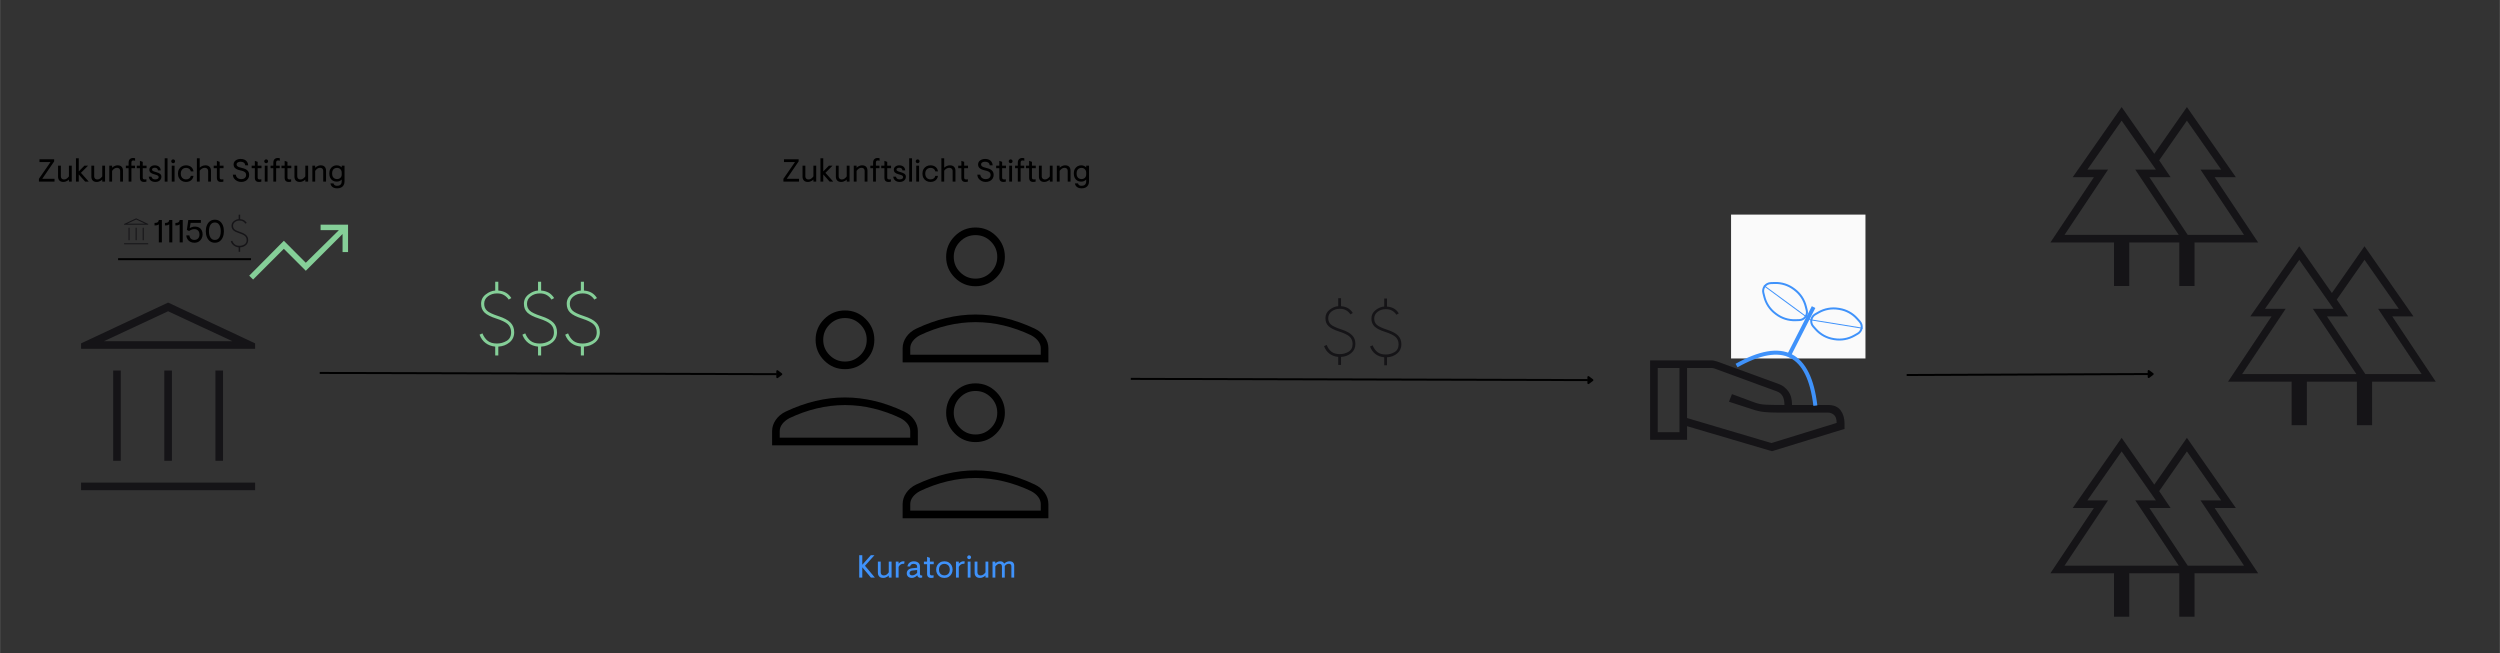 <svg xmlns="http://www.w3.org/2000/svg" xmlns:xlink="http://www.w3.org/1999/xlink" width="2500" zoomAndPan="magnify" viewBox="0 0 1874.88 489.75" height="653" preserveAspectRatio="xMidYMid meet" version="1.0"><rect x="0" y="0" width="1874.88" height="489.75" fill="#333333" stroke="none"/><defs><g/><clipPath id="42289cef4d"><path d="M 1298.234 160.969 L 1399.035 160.969 L 1399.035 268.871 L 1298.234 268.871 Z M 1298.234 160.969 " clip-rule="nonzero"/></clipPath><clipPath id="bc04db8f39"><path d="M 1357 230 L 1397 230 L 1397 256 L 1357 256 Z M 1357 230 " clip-rule="nonzero"/></clipPath><clipPath id="89c71e295e"><path d="M 1355.758 227.113 L 1403.117 234.773 L 1399.168 259.195 L 1351.809 251.531 Z M 1355.758 227.113 " clip-rule="nonzero"/></clipPath><clipPath id="69e4e9e62a"><path d="M 1359.496 227.719 L 1399.656 234.215 L 1395.73 258.5 L 1355.566 252.004 Z M 1359.496 227.719 " clip-rule="nonzero"/></clipPath><clipPath id="29a5b2e449"><path d="M 1379.664 230.98 L 1378.84 230.848 C 1373.574 229.996 1368.176 230.977 1363.547 233.625 L 1360.961 235.098 C 1359.215 236.098 1358.012 237.832 1357.691 239.82 C 1357.371 241.805 1357.965 243.832 1359.309 245.328 L 1361.293 247.543 C 1364.855 251.516 1369.668 254.148 1374.934 255 L 1375.758 255.133 C 1381.023 255.984 1386.422 255.004 1391.055 252.359 L 1393.637 250.883 C 1395.383 249.883 1396.586 248.148 1396.906 246.164 C 1397.23 244.176 1396.637 242.152 1395.293 240.652 L 1393.309 238.438 C 1389.746 234.465 1384.93 231.836 1379.664 230.98 Z M 1379.664 230.98 " clip-rule="nonzero"/></clipPath><clipPath id="b874965fc2"><path d="M 1321 211 L 1356 211 L 1356 241 L 1321 241 Z M 1321 211 " clip-rule="nonzero"/></clipPath><clipPath id="2c71f829ed"><path d="M 1327.109 202.09 L 1365.406 230.988 L 1350.504 250.734 L 1312.211 221.836 Z M 1327.109 202.09 " clip-rule="nonzero"/></clipPath><clipPath id="ebab8dfaf3"><path d="M 1330.133 204.371 L 1362.605 228.879 L 1347.785 248.516 L 1315.312 224.008 Z M 1330.133 204.371 " clip-rule="nonzero"/></clipPath><clipPath id="8732a61170"><path d="M 1346.441 216.68 L 1345.773 216.176 C 1341.516 212.965 1336.285 211.305 1330.953 211.484 L 1327.98 211.582 C 1325.969 211.648 1324.098 212.621 1322.883 214.227 C 1321.672 215.832 1321.25 217.902 1321.738 219.852 L 1322.461 222.738 C 1323.75 227.914 1326.777 232.488 1331.035 235.703 L 1331.703 236.207 C 1335.961 239.422 1341.191 241.078 1346.523 240.898 L 1349.496 240.801 C 1351.508 240.734 1353.379 239.762 1354.594 238.156 C 1355.805 236.551 1356.227 234.484 1355.738 232.531 L 1355.02 229.645 C 1353.727 224.469 1350.699 219.895 1346.441 216.68 Z M 1346.441 216.68 " clip-rule="nonzero"/></clipPath></defs><path fill="#151417" d="M 84.82 345.625 L 84.82 277.914 L 90.531 277.914 L 90.531 345.625 Z M 123.164 345.625 L 123.164 277.914 L 128.875 277.914 L 128.875 345.625 Z M 60.754 367.652 L 60.754 361.941 L 191.281 361.941 L 191.281 367.652 Z M 161.508 345.625 L 161.508 277.914 L 167.215 277.914 L 167.215 345.625 Z M 60.754 261.598 L 60.754 257.52 L 126.02 226.926 L 191.281 257.52 L 191.281 261.598 Z M 77.887 255.887 L 174.152 255.887 Z M 77.887 255.887 L 174.152 255.887 L 126.02 233.453 Z M 77.887 255.887 " fill-opacity="1" fill-rule="nonzero"/><path fill="#151417" d="M 178.91 188.848 L 178.91 185.516 C 177.496 185.375 176.277 184.926 175.266 184.16 C 174.25 183.395 173.492 182.348 172.992 181.012 L 174.078 180.512 C 174.578 181.734 175.25 182.68 176.098 183.348 C 176.945 184.016 178.105 184.348 179.578 184.348 C 180.883 184.348 182.102 184.016 183.227 183.348 C 184.352 182.68 184.914 181.598 184.914 180.098 C 184.914 178.848 184.504 177.84 183.684 177.074 C 182.863 176.312 181.414 175.594 179.328 174.93 C 177.246 174.262 175.766 173.512 174.891 172.68 C 174.016 171.844 173.578 170.734 173.578 169.344 C 173.578 167.871 174.176 166.684 175.367 165.781 C 176.562 164.879 177.746 164.398 178.91 164.344 L 178.91 161.008 L 180.078 161.008 L 180.078 164.344 C 181.164 164.426 182.105 164.691 182.914 165.133 C 183.719 165.578 184.414 166.258 184.996 167.176 L 183.996 167.758 C 183.578 167.094 183.012 166.539 182.289 166.094 C 181.566 165.648 180.66 165.426 179.578 165.426 C 178.273 165.426 177.141 165.785 176.18 166.508 C 175.223 167.23 174.742 168.176 174.742 169.344 C 174.742 170.398 175.09 171.262 175.785 171.926 C 176.48 172.594 177.938 173.289 180.16 174.012 C 182.219 174.68 183.719 175.484 184.664 176.43 C 185.609 177.375 186.082 178.598 186.082 180.098 C 186.082 181.68 185.488 182.957 184.309 183.93 C 183.129 184.902 181.719 185.43 180.078 185.516 L 180.078 188.848 Z M 178.91 188.848 " fill-opacity="1" fill-rule="nonzero"/><g fill="#000000" fill-opacity="1"><g transform="translate(115.218, 181.809)"><g><path d="M 3.84 0 L 3.84 -13.578 C 3.453 -13.242 3.023 -13.012 2.543 -12.895 C 2.062 -12.773 1.422 -12.715 0.625 -12.715 L 0.625 -14.633 L 1.008 -14.633 C 1.855 -14.633 2.516 -14.801 2.988 -15.137 C 3.457 -15.473 3.742 -16.023 3.84 -16.793 L 6.141 -16.793 L 6.141 0 Z M 3.84 0 "/></g></g></g><g fill="#000000" fill-opacity="1"><g transform="translate(123.038, 181.809)"><g><path d="M 3.84 0 L 3.84 -13.578 C 3.453 -13.242 3.023 -13.012 2.543 -12.895 C 2.062 -12.773 1.422 -12.715 0.625 -12.715 L 0.625 -14.633 L 1.008 -14.633 C 1.855 -14.633 2.516 -14.801 2.988 -15.137 C 3.457 -15.473 3.742 -16.023 3.84 -16.793 L 6.141 -16.793 L 6.141 0 Z M 3.84 0 "/></g></g></g><g fill="#000000" fill-opacity="1"><g transform="translate(130.858, 181.809)"><g><path d="M 3.84 0 L 3.84 -13.578 C 3.453 -13.242 3.023 -13.012 2.543 -12.895 C 2.062 -12.773 1.422 -12.715 0.625 -12.715 L 0.625 -14.633 L 1.008 -14.633 C 1.855 -14.633 2.516 -14.801 2.988 -15.137 C 3.457 -15.473 3.742 -16.023 3.84 -16.793 L 6.141 -16.793 L 6.141 0 Z M 3.84 0 "/></g></g></g><g fill="#000000" fill-opacity="1"><g transform="translate(138.678, 181.809)"><g><path d="M 7.004 0.238 C 5.887 0.238 4.883 0.008 3.992 -0.457 C 3.105 -0.918 2.398 -1.566 1.871 -2.398 C 1.344 -3.23 1.039 -4.184 0.961 -5.254 L 3.262 -5.254 C 3.309 -4.82 3.422 -4.406 3.598 -4.008 C 3.773 -3.605 4.02 -3.242 4.328 -2.914 C 4.641 -2.586 5.016 -2.332 5.457 -2.148 C 5.898 -1.965 6.414 -1.871 7.004 -1.871 C 7.598 -1.871 8.129 -1.965 8.602 -2.148 C 9.07 -2.332 9.477 -2.598 9.812 -2.949 C 10.148 -3.301 10.406 -3.73 10.59 -4.234 C 10.773 -4.738 10.867 -5.309 10.867 -5.949 C 10.867 -6.828 10.703 -7.562 10.375 -8.156 C 10.047 -8.746 9.602 -9.191 9.043 -9.488 C 8.484 -9.781 7.867 -9.93 7.195 -9.93 C 6.477 -9.93 5.848 -9.852 5.312 -9.691 C 4.777 -9.531 4.324 -9.344 3.957 -9.129 C 3.59 -8.91 3.293 -8.723 3.07 -8.562 L 1.414 -9.355 L 2.473 -16.793 L 11.922 -16.793 L 11.922 -14.68 L 4.223 -14.68 L 3.527 -10.676 C 4.008 -10.996 4.598 -11.273 5.301 -11.516 C 6.004 -11.754 6.742 -11.875 7.508 -11.875 C 8.676 -11.875 9.684 -11.637 10.531 -11.168 C 11.379 -10.695 12.039 -10.023 12.508 -9.152 C 12.98 -8.281 13.219 -7.234 13.219 -6.02 C 13.219 -4.934 12.973 -3.91 12.484 -2.949 C 11.996 -1.992 11.289 -1.219 10.363 -0.637 C 9.434 -0.051 8.316 0.238 7.004 0.238 Z M 7.004 0.238 "/></g></g></g><g fill="#000000" fill-opacity="1"><g transform="translate(153.095, 181.809)"><g><path d="M 7.988 0.238 C 6.547 0.238 5.324 -0.141 4.316 -0.898 C 3.309 -1.66 2.539 -2.691 2.004 -3.992 C 1.469 -5.297 1.199 -6.766 1.199 -8.395 C 1.199 -10.043 1.469 -11.516 2.004 -12.809 C 2.539 -14.105 3.309 -15.133 4.316 -15.891 C 5.324 -16.652 6.547 -17.031 7.988 -17.031 C 9.426 -17.031 10.656 -16.652 11.672 -15.891 C 12.684 -15.133 13.457 -14.105 13.984 -12.809 C 14.512 -11.516 14.777 -10.043 14.777 -8.395 C 14.777 -6.766 14.512 -5.297 13.984 -3.992 C 13.457 -2.691 12.684 -1.66 11.672 -0.898 C 10.656 -0.141 9.426 0.238 7.988 0.238 Z M 7.988 -1.871 C 9.012 -1.871 9.848 -2.148 10.496 -2.699 C 11.141 -3.25 11.625 -4.02 11.945 -5 C 12.266 -5.984 12.426 -7.117 12.426 -8.395 C 12.426 -9.676 12.266 -10.805 11.945 -11.789 C 11.625 -12.773 11.141 -13.543 10.496 -14.094 C 9.848 -14.645 9.012 -14.922 7.988 -14.922 C 6.98 -14.922 6.148 -14.645 5.492 -14.094 C 4.836 -13.543 4.352 -12.773 4.031 -11.789 C 3.711 -10.805 3.551 -9.676 3.551 -8.395 C 3.551 -7.117 3.711 -5.984 4.031 -5 C 4.352 -4.02 4.836 -3.25 5.492 -2.699 C 6.148 -2.148 6.98 -1.871 7.988 -1.871 Z M 7.988 -1.871 "/></g></g></g><path fill="#151417" d="M 96.344 180.168 L 96.344 170.797 L 97.137 170.797 L 97.137 180.168 Z M 101.652 180.168 L 101.652 170.797 L 102.445 170.797 L 102.445 180.168 Z M 93.016 183.219 L 93.016 182.426 L 111.082 182.426 L 111.082 183.219 Z M 106.961 180.168 L 106.961 170.797 L 107.75 170.797 L 107.75 180.168 Z M 93.016 168.535 L 93.016 167.973 L 102.047 163.738 L 111.082 167.973 L 111.082 168.535 Z M 95.387 167.746 L 108.711 167.746 Z M 95.387 167.746 L 108.711 167.746 L 102.047 164.641 Z M 95.387 167.746 " fill-opacity="1" fill-rule="nonzero"/><path stroke-linecap="butt" transform="matrix(0.75, 0, 0, 0.75, 88.497, 193.624)" fill="none" stroke-linejoin="miter" d="M -0.001 1.002 L 132.947 1.002 " stroke="#000000" stroke-width="2" stroke-opacity="1" stroke-miterlimit="4"/><g fill="#000000" fill-opacity="1"><g transform="translate(28.124, 136.222)"><g><path d="M 1.008 0 L 1.008 -2.109 L 9.691 -14.68 L 1.438 -14.68 L 1.438 -16.793 L 12.426 -16.793 L 12.426 -15.16 L 3.504 -2.109 L 12.715 -2.109 L 12.715 0 Z M 1.008 0 "/></g></g></g><g fill="#000000" fill-opacity="1"><g transform="translate(41.989, 136.222)"><g><path d="M 5.445 0.238 C 4.164 0.238 3.188 -0.117 2.508 -0.828 C 1.828 -1.539 1.488 -2.504 1.488 -3.719 L 1.488 -11.992 L 3.598 -11.992 L 3.598 -4.102 C 3.598 -3.574 3.695 -3.125 3.887 -2.758 C 4.078 -2.391 4.355 -2.109 4.715 -1.918 C 5.074 -1.727 5.516 -1.633 6.043 -1.633 C 6.781 -1.633 7.453 -1.855 8.059 -2.305 C 8.668 -2.75 9.195 -3.293 9.645 -3.934 L 9.645 -11.992 L 11.754 -11.992 L 11.754 0 L 9.645 0 L 9.645 -1.559 C 9.371 -1.27 9.02 -0.988 8.586 -0.707 C 8.156 -0.43 7.672 -0.199 7.137 -0.023 C 6.602 0.152 6.035 0.238 5.445 0.238 Z M 5.445 0.238 "/></g></g></g><g fill="#000000" fill-opacity="1"><g transform="translate(55.326, 136.222)"><g><path d="M 1.582 0 L 1.582 -17.512 L 3.695 -17.512 L 3.695 -7.676 L 7.941 -11.992 L 10.676 -11.992 L 5.324 -6.598 L 11.18 0 L 8.492 0 L 3.695 -5.375 L 3.695 0 Z M 1.582 0 "/></g></g></g><g fill="#000000" fill-opacity="1"><g transform="translate(66.984, 136.222)"><g><path d="M 5.445 0.238 C 4.164 0.238 3.188 -0.117 2.508 -0.828 C 1.828 -1.539 1.488 -2.504 1.488 -3.719 L 1.488 -11.992 L 3.598 -11.992 L 3.598 -4.102 C 3.598 -3.574 3.695 -3.125 3.887 -2.758 C 4.078 -2.391 4.355 -2.109 4.715 -1.918 C 5.074 -1.727 5.516 -1.633 6.043 -1.633 C 6.781 -1.633 7.453 -1.855 8.059 -2.305 C 8.668 -2.75 9.195 -3.293 9.645 -3.934 L 9.645 -11.992 L 11.754 -11.992 L 11.754 0 L 9.645 0 L 9.645 -1.559 C 9.371 -1.27 9.02 -0.988 8.586 -0.707 C 8.156 -0.43 7.672 -0.199 7.137 -0.023 C 6.602 0.152 6.035 0.238 5.445 0.238 Z M 5.445 0.238 "/></g></g></g><g fill="#000000" fill-opacity="1"><g transform="translate(80.321, 136.222)"><g><path d="M 1.582 0 L 1.582 -11.992 L 3.695 -11.992 L 3.695 -10.434 C 3.98 -10.738 4.336 -11.027 4.762 -11.297 C 5.184 -11.57 5.664 -11.793 6.199 -11.969 C 6.738 -12.145 7.301 -12.234 7.891 -12.234 C 8.754 -12.234 9.48 -12.074 10.062 -11.754 C 10.648 -11.434 11.09 -10.977 11.395 -10.387 C 11.699 -9.797 11.852 -9.09 11.852 -8.277 L 11.852 0 L 9.738 0 L 9.738 -7.891 C 9.738 -8.418 9.648 -8.867 9.465 -9.234 C 9.277 -9.602 9.004 -9.883 8.637 -10.074 C 8.27 -10.266 7.82 -10.363 7.293 -10.363 C 6.559 -10.363 5.887 -10.145 5.277 -9.703 C 4.668 -9.262 4.141 -8.715 3.695 -8.059 L 3.695 0 Z M 1.582 0 "/></g></g></g><g fill="#000000" fill-opacity="1"><g transform="translate(93.658, 136.222)"><g><path d="M 2.734 0 L 2.734 -10.074 L 0.672 -10.074 L 0.672 -11.992 L 2.734 -11.992 L 2.734 -14.273 C 2.734 -15.09 2.887 -15.754 3.191 -16.266 C 3.496 -16.777 3.902 -17.152 4.414 -17.391 C 4.926 -17.633 5.484 -17.75 6.094 -17.75 C 6.43 -17.75 6.723 -17.727 6.98 -17.68 C 7.234 -17.633 7.445 -17.574 7.605 -17.512 L 7.605 -15.617 C 7.461 -15.664 7.27 -15.719 7.027 -15.785 C 6.789 -15.848 6.523 -15.879 6.238 -15.879 C 5.836 -15.879 5.504 -15.758 5.242 -15.508 C 4.977 -15.262 4.844 -14.887 4.844 -14.395 L 4.844 -11.992 L 7.531 -11.992 L 7.531 -10.074 L 4.844 -10.074 L 4.844 0 Z M 2.734 0 "/></g></g></g><g fill="#000000" fill-opacity="1"><g transform="translate(101.934, 136.222)"><g><path d="M 5.902 0.238 C 5.293 0.238 4.77 0.129 4.328 -0.098 C 3.891 -0.32 3.551 -0.66 3.309 -1.117 C 3.07 -1.57 2.949 -2.125 2.949 -2.781 L 2.949 -10.074 L 0.574 -10.074 L 0.574 -11.992 L 2.949 -11.992 L 2.949 -15.594 L 5.062 -14.824 L 5.062 -11.992 L 7.941 -11.992 L 7.941 -10.074 L 5.062 -10.074 L 5.062 -2.926 C 5.062 -2.672 5.113 -2.441 5.219 -2.242 C 5.32 -2.043 5.484 -1.891 5.711 -1.785 C 5.934 -1.684 6.211 -1.633 6.547 -1.633 C 6.82 -1.633 7.047 -1.648 7.23 -1.68 C 7.418 -1.711 7.613 -1.742 7.82 -1.773 L 7.82 0 C 7.5 0.078 7.203 0.141 6.934 0.18 C 6.66 0.219 6.316 0.238 5.902 0.238 Z M 5.902 0.238 "/></g></g></g><g fill="#000000" fill-opacity="1"><g transform="translate(110.738, 136.222)"><g><path d="M 5.711 0.238 C 4.285 0.238 3.137 -0.113 2.266 -0.816 C 1.395 -1.52 0.895 -2.496 0.77 -3.742 L 2.758 -3.742 C 2.871 -3.344 3.039 -2.988 3.262 -2.676 C 3.484 -2.363 3.797 -2.117 4.199 -1.941 C 4.598 -1.766 5.117 -1.68 5.758 -1.68 C 6.188 -1.68 6.59 -1.742 6.957 -1.871 C 7.324 -2 7.621 -2.191 7.844 -2.445 C 8.066 -2.703 8.18 -3.016 8.18 -3.383 C 8.18 -3.75 8.055 -4.055 7.809 -4.293 C 7.559 -4.535 7.18 -4.754 6.668 -4.953 C 6.156 -5.152 5.508 -5.348 4.727 -5.543 C 3.543 -5.844 2.66 -6.266 2.074 -6.801 C 1.492 -7.336 1.199 -8.066 1.199 -8.996 C 1.199 -9.586 1.371 -10.125 1.715 -10.613 C 2.059 -11.102 2.535 -11.492 3.141 -11.789 C 3.75 -12.086 4.453 -12.234 5.254 -12.234 C 6.117 -12.234 6.871 -12.09 7.52 -11.801 C 8.168 -11.516 8.688 -11.09 9.078 -10.531 C 9.473 -9.973 9.699 -9.273 9.762 -8.445 L 7.676 -8.445 C 7.629 -8.875 7.496 -9.238 7.281 -9.535 C 7.062 -9.832 6.785 -10.051 6.441 -10.195 C 6.098 -10.34 5.699 -10.41 5.254 -10.41 C 4.789 -10.41 4.332 -10.305 3.887 -10.086 C 3.438 -9.871 3.215 -9.523 3.215 -9.043 C 3.215 -8.754 3.328 -8.5 3.551 -8.277 C 3.773 -8.051 4.117 -7.848 4.582 -7.664 C 5.047 -7.48 5.637 -7.293 6.355 -7.102 C 7.621 -6.766 8.582 -6.34 9.246 -5.828 C 9.91 -5.316 10.242 -4.59 10.242 -3.645 C 10.242 -2.91 10.055 -2.25 9.68 -1.668 C 9.305 -1.082 8.777 -0.621 8.098 -0.277 C 7.418 0.066 6.621 0.238 5.711 0.238 Z M 5.711 0.238 "/></g></g></g><g fill="#000000" fill-opacity="1"><g transform="translate(121.892, 136.222)"><g><path d="M 1.582 -17.512 L 3.695 -17.512 L 3.695 0 L 1.582 0 Z M 1.582 -17.512 "/></g></g></g><g fill="#000000" fill-opacity="1"><g transform="translate(127.169, 136.222)"><g><path d="M 1.582 0 L 1.582 -11.992 L 3.695 -11.992 L 3.695 0 Z M 2.637 -13.816 C 2.238 -13.816 1.898 -13.957 1.621 -14.238 C 1.34 -14.516 1.199 -14.855 1.199 -15.258 C 1.199 -15.656 1.34 -15.996 1.621 -16.277 C 1.898 -16.555 2.238 -16.695 2.637 -16.695 C 3.039 -16.695 3.379 -16.555 3.656 -16.277 C 3.938 -15.996 4.078 -15.656 4.078 -15.258 C 4.078 -14.855 3.938 -14.516 3.656 -14.238 C 3.379 -13.957 3.039 -13.816 2.637 -13.816 Z M 2.637 -13.816 "/></g></g></g><g fill="#000000" fill-opacity="1"><g transform="translate(132.447, 136.222)"><g><path d="M 6.957 0.238 C 5.82 0.238 4.797 -0.02 3.887 -0.539 C 2.973 -1.059 2.258 -1.785 1.738 -2.723 C 1.219 -3.656 0.961 -4.75 0.961 -5.996 C 0.961 -7.246 1.219 -8.336 1.738 -9.27 C 2.258 -10.207 2.973 -10.934 3.887 -11.453 C 4.797 -11.973 5.82 -12.234 6.957 -12.234 C 8.492 -12.234 9.766 -11.832 10.781 -11.035 C 11.797 -10.234 12.41 -9.105 12.617 -7.652 L 10.625 -7.652 C 10.5 -8.211 10.273 -8.688 9.953 -9.078 C 9.637 -9.473 9.227 -9.773 8.73 -9.992 C 8.234 -10.207 7.652 -10.316 6.98 -10.316 C 6.23 -10.316 5.559 -10.145 4.965 -9.801 C 4.375 -9.457 3.91 -8.965 3.574 -8.324 C 3.238 -7.684 3.07 -6.91 3.07 -5.996 C 3.07 -5.102 3.238 -4.328 3.574 -3.684 C 3.91 -3.035 4.375 -2.539 4.965 -2.195 C 5.559 -1.852 6.23 -1.68 6.98 -1.68 C 7.492 -1.68 7.949 -1.738 8.348 -1.859 C 8.746 -1.98 9.102 -2.156 9.414 -2.387 C 9.727 -2.617 9.984 -2.898 10.184 -3.227 C 10.383 -3.555 10.531 -3.926 10.625 -4.34 L 12.617 -4.34 C 12.473 -3.367 12.148 -2.539 11.645 -1.859 C 11.141 -1.18 10.492 -0.66 9.691 -0.301 C 8.891 0.059 7.98 0.238 6.957 0.238 Z M 6.957 0.238 "/></g></g></g><g fill="#000000" fill-opacity="1"><g transform="translate(146.024, 136.222)"><g><path d="M 1.582 0 L 1.582 -17.512 L 3.695 -17.512 L 3.695 -10.434 C 4.109 -10.883 4.707 -11.293 5.48 -11.672 C 6.258 -12.047 7.109 -12.234 8.035 -12.234 C 8.898 -12.234 9.637 -12.074 10.242 -11.754 C 10.852 -11.434 11.316 -10.977 11.645 -10.387 C 11.973 -9.797 12.137 -9.09 12.137 -8.277 L 12.137 0 L 10.027 0 L 10.027 -7.891 C 10.027 -8.418 9.918 -8.867 9.703 -9.234 C 9.488 -9.602 9.188 -9.883 8.805 -10.074 C 8.418 -10.266 7.965 -10.363 7.438 -10.363 C 6.734 -10.363 6.043 -10.16 5.375 -9.75 C 4.703 -9.344 4.141 -8.828 3.695 -8.203 L 3.695 0 Z M 1.582 0 "/></g></g></g><g fill="#000000" fill-opacity="1"><g transform="translate(159.649, 136.222)"><g><path d="M 5.902 0.238 C 5.293 0.238 4.77 0.129 4.328 -0.098 C 3.891 -0.32 3.551 -0.66 3.309 -1.117 C 3.07 -1.57 2.949 -2.125 2.949 -2.781 L 2.949 -10.074 L 0.574 -10.074 L 0.574 -11.992 L 2.949 -11.992 L 2.949 -15.594 L 5.062 -14.824 L 5.062 -11.992 L 7.941 -11.992 L 7.941 -10.074 L 5.062 -10.074 L 5.062 -2.926 C 5.062 -2.672 5.113 -2.441 5.219 -2.242 C 5.32 -2.043 5.484 -1.891 5.711 -1.785 C 5.934 -1.684 6.211 -1.633 6.547 -1.633 C 6.82 -1.633 7.047 -1.648 7.23 -1.68 C 7.418 -1.711 7.613 -1.742 7.82 -1.773 L 7.82 0 C 7.5 0.078 7.203 0.141 6.934 0.18 C 6.66 0.219 6.316 0.238 5.902 0.238 Z M 5.902 0.238 "/></g></g></g><g fill="#000000" fill-opacity="1"><g transform="translate(168.452, 136.222)"><g/></g></g><g fill="#000000" fill-opacity="1"><g transform="translate(173.49, 136.222)"><g><path d="M 7.363 0.238 C 6.293 0.238 5.289 0.02 4.355 -0.418 C 3.418 -0.859 2.652 -1.492 2.051 -2.316 C 1.453 -3.137 1.121 -4.109 1.055 -5.23 L 3.285 -5.23 C 3.367 -4.508 3.594 -3.898 3.969 -3.395 C 4.348 -2.891 4.828 -2.512 5.422 -2.254 C 6.012 -2 6.66 -1.871 7.363 -1.871 C 7.875 -1.871 8.352 -1.934 8.793 -2.062 C 9.23 -2.191 9.617 -2.387 9.953 -2.652 C 10.289 -2.914 10.555 -3.238 10.746 -3.621 C 10.938 -4.008 11.035 -4.461 11.035 -4.988 C 11.035 -5.629 10.895 -6.16 10.613 -6.586 C 10.336 -7.008 9.875 -7.367 9.234 -7.664 C 8.594 -7.961 7.738 -8.219 6.668 -8.445 C 5.711 -8.652 4.848 -8.93 4.09 -9.285 C 3.332 -9.637 2.73 -10.098 2.289 -10.676 C 1.852 -11.25 1.633 -11.984 1.633 -12.883 C 1.633 -13.73 1.867 -14.461 2.34 -15.078 C 2.812 -15.691 3.445 -16.172 4.246 -16.516 C 5.047 -16.859 5.934 -17.031 6.91 -17.031 C 8.027 -17.031 9 -16.844 9.824 -16.469 C 10.648 -16.09 11.297 -15.543 11.777 -14.824 C 12.258 -14.105 12.531 -13.242 12.594 -12.234 L 10.41 -12.234 C 10.281 -13.129 9.918 -13.801 9.32 -14.25 C 8.719 -14.695 7.914 -14.922 6.91 -14.922 C 6.316 -14.922 5.793 -14.836 5.336 -14.668 C 4.883 -14.5 4.527 -14.273 4.27 -13.984 C 4.016 -13.695 3.887 -13.352 3.887 -12.953 C 3.887 -12.457 4.039 -12.047 4.34 -11.719 C 4.645 -11.391 5.117 -11.105 5.758 -10.867 C 6.398 -10.625 7.211 -10.395 8.203 -10.172 C 9.004 -9.996 9.723 -9.762 10.363 -9.477 C 11.004 -9.188 11.543 -8.836 11.98 -8.418 C 12.422 -8.004 12.758 -7.52 12.988 -6.969 C 13.223 -6.418 13.336 -5.781 13.336 -5.062 C 13.336 -4.008 13.074 -3.078 12.547 -2.277 C 12.02 -1.48 11.301 -0.859 10.398 -0.418 C 9.496 0.02 8.484 0.238 7.363 0.238 Z M 7.363 0.238 "/></g></g></g><g fill="#000000" fill-opacity="1"><g transform="translate(188.122, 136.222)"><g><path d="M 5.902 0.238 C 5.293 0.238 4.77 0.129 4.328 -0.098 C 3.891 -0.32 3.551 -0.66 3.309 -1.117 C 3.07 -1.57 2.949 -2.125 2.949 -2.781 L 2.949 -10.074 L 0.574 -10.074 L 0.574 -11.992 L 2.949 -11.992 L 2.949 -15.594 L 5.062 -14.824 L 5.062 -11.992 L 7.941 -11.992 L 7.941 -10.074 L 5.062 -10.074 L 5.062 -2.926 C 5.062 -2.672 5.113 -2.441 5.219 -2.242 C 5.32 -2.043 5.484 -1.891 5.711 -1.785 C 5.934 -1.684 6.211 -1.633 6.547 -1.633 C 6.82 -1.633 7.047 -1.648 7.23 -1.68 C 7.418 -1.711 7.613 -1.742 7.82 -1.773 L 7.82 0 C 7.5 0.078 7.203 0.141 6.934 0.18 C 6.66 0.219 6.316 0.238 5.902 0.238 Z M 5.902 0.238 "/></g></g></g><g fill="#000000" fill-opacity="1"><g transform="translate(196.926, 136.222)"><g><path d="M 1.582 0 L 1.582 -11.992 L 3.695 -11.992 L 3.695 0 Z M 2.637 -13.816 C 2.238 -13.816 1.898 -13.957 1.621 -14.238 C 1.34 -14.516 1.199 -14.855 1.199 -15.258 C 1.199 -15.656 1.34 -15.996 1.621 -16.277 C 1.898 -16.555 2.238 -16.695 2.637 -16.695 C 3.039 -16.695 3.379 -16.555 3.656 -16.277 C 3.938 -15.996 4.078 -15.656 4.078 -15.258 C 4.078 -14.855 3.938 -14.516 3.656 -14.238 C 3.379 -13.957 3.039 -13.816 2.637 -13.816 Z M 2.637 -13.816 "/></g></g></g><g fill="#000000" fill-opacity="1"><g transform="translate(202.203, 136.222)"><g><path d="M 2.734 0 L 2.734 -10.074 L 0.672 -10.074 L 0.672 -11.992 L 2.734 -11.992 L 2.734 -14.273 C 2.734 -15.09 2.887 -15.754 3.191 -16.266 C 3.496 -16.777 3.902 -17.152 4.414 -17.391 C 4.926 -17.633 5.484 -17.75 6.094 -17.75 C 6.43 -17.75 6.723 -17.727 6.98 -17.68 C 7.234 -17.633 7.445 -17.574 7.605 -17.512 L 7.605 -15.617 C 7.461 -15.664 7.27 -15.719 7.027 -15.785 C 6.789 -15.848 6.523 -15.879 6.238 -15.879 C 5.836 -15.879 5.504 -15.758 5.242 -15.508 C 4.977 -15.262 4.844 -14.887 4.844 -14.395 L 4.844 -11.992 L 7.531 -11.992 L 7.531 -10.074 L 4.844 -10.074 L 4.844 0 Z M 2.734 0 "/></g></g></g><g fill="#000000" fill-opacity="1"><g transform="translate(210.479, 136.222)"><g><path d="M 5.902 0.238 C 5.293 0.238 4.77 0.129 4.328 -0.098 C 3.891 -0.32 3.551 -0.66 3.309 -1.117 C 3.07 -1.57 2.949 -2.125 2.949 -2.781 L 2.949 -10.074 L 0.574 -10.074 L 0.574 -11.992 L 2.949 -11.992 L 2.949 -15.594 L 5.062 -14.824 L 5.062 -11.992 L 7.941 -11.992 L 7.941 -10.074 L 5.062 -10.074 L 5.062 -2.926 C 5.062 -2.672 5.113 -2.441 5.219 -2.242 C 5.32 -2.043 5.484 -1.891 5.711 -1.785 C 5.934 -1.684 6.211 -1.633 6.547 -1.633 C 6.82 -1.633 7.047 -1.648 7.23 -1.68 C 7.418 -1.711 7.613 -1.742 7.82 -1.773 L 7.82 0 C 7.5 0.078 7.203 0.141 6.934 0.18 C 6.66 0.219 6.316 0.238 5.902 0.238 Z M 5.902 0.238 "/></g></g></g><g fill="#000000" fill-opacity="1"><g transform="translate(219.283, 136.222)"><g><path d="M 5.445 0.238 C 4.164 0.238 3.188 -0.117 2.508 -0.828 C 1.828 -1.539 1.488 -2.504 1.488 -3.719 L 1.488 -11.992 L 3.598 -11.992 L 3.598 -4.102 C 3.598 -3.574 3.695 -3.125 3.887 -2.758 C 4.078 -2.391 4.355 -2.109 4.715 -1.918 C 5.074 -1.727 5.516 -1.633 6.043 -1.633 C 6.781 -1.633 7.453 -1.855 8.059 -2.305 C 8.668 -2.75 9.195 -3.293 9.645 -3.934 L 9.645 -11.992 L 11.754 -11.992 L 11.754 0 L 9.645 0 L 9.645 -1.559 C 9.371 -1.27 9.02 -0.988 8.586 -0.707 C 8.156 -0.43 7.672 -0.199 7.137 -0.023 C 6.602 0.152 6.035 0.238 5.445 0.238 Z M 5.445 0.238 "/></g></g></g><g fill="#000000" fill-opacity="1"><g transform="translate(232.62, 136.222)"><g><path d="M 1.582 0 L 1.582 -11.992 L 3.695 -11.992 L 3.695 -10.434 C 3.98 -10.738 4.336 -11.027 4.762 -11.297 C 5.184 -11.57 5.664 -11.793 6.199 -11.969 C 6.738 -12.145 7.301 -12.234 7.891 -12.234 C 8.754 -12.234 9.48 -12.074 10.062 -11.754 C 10.648 -11.434 11.09 -10.977 11.395 -10.387 C 11.699 -9.797 11.852 -9.09 11.852 -8.277 L 11.852 0 L 9.738 0 L 9.738 -7.891 C 9.738 -8.418 9.648 -8.867 9.465 -9.234 C 9.277 -9.602 9.004 -9.883 8.637 -10.074 C 8.27 -10.266 7.82 -10.363 7.293 -10.363 C 6.559 -10.363 5.887 -10.145 5.277 -9.703 C 4.668 -9.262 4.141 -8.715 3.695 -8.059 L 3.695 0 Z M 1.582 0 "/></g></g></g><g fill="#000000" fill-opacity="1"><g transform="translate(245.957, 136.222)"><g><path d="M 6.859 5.039 C 5.836 5.039 4.965 4.879 4.246 4.559 C 3.527 4.238 2.961 3.797 2.555 3.238 C 2.148 2.68 1.895 2.039 1.801 1.32 L 4.102 1.32 C 4.184 1.656 4.324 1.961 4.535 2.23 C 4.742 2.504 5.027 2.719 5.387 2.879 C 5.746 3.039 6.211 3.117 6.789 3.117 C 7.684 3.117 8.383 2.961 8.887 2.652 C 9.391 2.34 9.746 1.93 9.953 1.426 C 10.164 0.922 10.266 0.383 10.266 -0.191 L 10.266 -1.582 C 9.738 -1.039 9.176 -0.641 8.574 -0.383 C 7.977 -0.129 7.254 0 6.406 0 C 5.367 0 4.434 -0.242 3.609 -0.73 C 2.785 -1.219 2.141 -1.918 1.668 -2.832 C 1.195 -3.742 0.961 -4.836 0.961 -6.117 C 0.961 -7.395 1.211 -8.492 1.715 -9.402 C 2.219 -10.316 2.891 -11.016 3.73 -11.504 C 4.57 -11.988 5.477 -12.234 6.453 -12.234 C 7.379 -12.234 8.16 -12.066 8.793 -11.73 C 9.422 -11.395 9.914 -11.043 10.266 -10.676 L 10.266 -11.992 L 12.379 -11.992 L 12.379 -0.07 C 12.379 0.953 12.16 1.848 11.73 2.613 C 11.297 3.383 10.676 3.977 9.859 4.402 C 9.043 4.824 8.043 5.039 6.859 5.039 Z M 6.789 -1.918 C 7.316 -1.918 7.793 -2.008 8.215 -2.184 C 8.641 -2.359 9.008 -2.598 9.32 -2.902 C 9.633 -3.207 9.867 -3.566 10.027 -3.98 C 10.188 -4.398 10.266 -4.844 10.266 -5.324 L 10.266 -6.859 C 10.266 -7.531 10.105 -8.129 9.785 -8.648 C 9.469 -9.168 9.047 -9.574 8.527 -9.871 C 8.008 -10.168 7.43 -10.316 6.789 -10.316 C 6.117 -10.316 5.496 -10.176 4.93 -9.895 C 4.363 -9.613 3.91 -9.168 3.574 -8.551 C 3.238 -7.938 3.07 -7.125 3.07 -6.117 C 3.07 -5.109 3.238 -4.297 3.574 -3.684 C 3.91 -3.066 4.363 -2.617 4.93 -2.34 C 5.496 -2.059 6.117 -1.918 6.789 -1.918 Z M 6.789 -1.918 "/></g></g></g><path fill="#85cf98" d="M 189.773 209.66 L 186.859 206.746 L 212.816 180.578 L 229.289 197.051 L 254.109 172.598 L 240.391 172.598 L 240.391 168.48 L 260.98 168.48 L 260.98 189.07 L 256.863 189.07 L 256.863 175.512 L 229.289 203.086 L 212.816 186.613 Z M 189.773 209.66 " fill-opacity="1" fill-rule="nonzero"/><path stroke-linecap="butt" transform="matrix(0.75, 0.002, -0.002, 0.75, 239.732, 278.959)" fill="none" stroke-linejoin="miter" d="M -0 0.998 L 457.078 1 " stroke="#000000" stroke-width="2" stroke-opacity="1" stroke-miterlimit="4"/><path stroke-linecap="round" transform="matrix(0.75, 0.002, -0.002, 0.75, 239.732, 278.959)" fill-opacity="1" fill="#000000" fill-rule="nonzero" stroke-linejoin="round" d="M 457.577 -2.002 L 461.58 1.001 L 457.579 4.001 Z M 457.577 -2.002 " stroke="#000000" stroke-width="2" stroke-opacity="1" stroke-miterlimit="4"/><path fill="#85cf98" d="M 371.355 266.578 L 371.355 259.957 C 368.539 259.68 366.125 258.785 364.113 257.266 C 362.098 255.75 360.594 253.664 359.602 251.016 L 361.754 250.023 C 362.746 252.453 364.082 254.328 365.766 255.652 C 367.449 256.977 369.754 257.641 372.68 257.641 C 375.273 257.641 377.688 256.977 379.922 255.652 C 382.156 254.328 383.273 252.176 383.273 249.195 C 383.273 246.715 382.457 244.715 380.832 243.195 C 379.203 241.68 376.32 240.258 372.18 238.934 C 368.043 237.609 365.105 236.117 363.367 234.465 C 361.629 232.809 360.758 230.602 360.758 227.84 C 360.758 224.918 361.945 222.559 364.32 220.766 C 366.691 218.973 369.035 218.02 371.355 217.91 L 371.355 211.289 L 373.672 211.289 L 373.672 217.91 C 375.824 218.074 377.699 218.598 379.301 219.48 C 380.898 220.363 382.281 221.715 383.438 223.539 L 381.453 224.695 C 380.625 223.371 379.492 222.27 378.059 221.387 C 376.625 220.504 374.832 220.062 372.68 220.062 C 370.086 220.062 367.836 220.777 365.934 222.215 C 364.027 223.648 363.078 225.523 363.078 227.84 C 363.078 229.938 363.766 231.648 365.145 232.973 C 366.527 234.297 369.422 235.676 373.836 237.113 C 377.922 238.438 380.898 240.035 382.777 241.914 C 384.652 243.789 385.59 246.215 385.59 249.195 C 385.59 252.34 384.418 254.879 382.074 256.812 C 379.727 258.742 376.926 259.789 373.672 259.957 L 373.672 266.578 Z M 371.355 266.578 " fill-opacity="1" fill-rule="nonzero"/><path fill="#85cf98" d="M 403.465 266.578 L 403.465 259.957 C 400.652 259.68 398.238 258.785 396.223 257.266 C 394.211 255.75 392.707 253.664 391.715 251.016 L 393.863 250.023 C 394.859 252.453 396.195 254.328 397.879 255.652 C 399.562 256.977 401.867 257.641 404.789 257.641 C 407.383 257.641 409.797 256.977 412.031 255.652 C 414.27 254.328 415.387 252.176 415.387 249.195 C 415.387 246.715 414.57 244.715 412.945 243.195 C 411.316 241.68 408.434 240.258 404.293 238.934 C 400.156 237.609 397.219 236.117 395.48 234.465 C 393.742 232.809 392.871 230.602 392.871 227.84 C 392.871 224.918 394.059 222.559 396.43 220.766 C 398.805 218.973 401.148 218.02 403.465 217.91 L 403.465 211.289 L 405.785 211.289 L 405.785 217.91 C 407.938 218.074 409.812 218.598 411.414 219.48 C 413.012 220.363 414.391 221.715 415.551 223.539 L 413.562 224.695 C 412.738 223.371 411.605 222.27 410.172 221.387 C 408.734 220.504 406.941 220.062 404.789 220.062 C 402.199 220.062 399.949 220.777 398.047 222.215 C 396.141 223.648 395.188 225.523 395.188 227.84 C 395.188 229.938 395.879 231.648 397.258 232.973 C 398.637 234.297 401.535 235.676 405.949 237.113 C 410.031 238.438 413.012 240.035 414.891 241.914 C 416.766 243.789 417.703 246.215 417.703 249.195 C 417.703 252.34 416.531 254.879 414.184 256.812 C 411.84 258.742 409.039 259.789 405.785 259.957 L 405.785 266.578 Z M 403.465 266.578 " fill-opacity="1" fill-rule="nonzero"/><path fill="#85cf98" d="M 435.578 266.578 L 435.578 259.957 C 432.766 259.68 430.352 258.785 428.336 257.266 C 426.324 255.75 424.82 253.664 423.824 251.016 L 425.977 250.023 C 426.973 252.453 428.309 254.328 429.992 255.652 C 431.676 256.977 433.98 257.641 436.902 257.641 C 439.496 257.641 441.91 256.977 444.145 255.652 C 446.379 254.328 447.496 252.176 447.496 249.195 C 447.496 246.715 446.684 244.715 445.055 243.195 C 443.43 241.68 440.547 240.258 436.406 238.934 C 432.27 237.609 429.328 236.117 427.59 234.465 C 425.852 232.809 424.984 230.602 424.984 227.84 C 424.984 224.918 426.172 222.559 428.543 220.766 C 430.918 218.973 433.262 218.02 435.578 217.91 L 435.578 211.289 L 437.895 211.289 L 437.895 217.91 C 440.047 218.074 441.926 218.598 443.523 219.48 C 445.125 220.363 446.504 221.715 447.664 223.539 L 445.676 224.695 C 444.848 223.371 443.719 222.27 442.285 221.387 C 440.848 220.504 439.055 220.062 436.902 220.062 C 434.309 220.062 432.062 220.777 430.156 222.215 C 428.254 223.648 427.301 225.523 427.301 227.84 C 427.301 229.938 427.992 231.648 429.371 232.973 C 430.75 234.297 433.648 235.676 438.062 237.113 C 442.145 238.438 445.125 240.035 447 241.914 C 448.879 243.789 449.816 246.215 449.816 249.195 C 449.816 252.34 448.645 254.879 446.297 256.812 C 443.953 258.742 441.152 259.789 437.895 259.957 L 437.895 266.578 Z M 435.578 266.578 " fill-opacity="1" fill-rule="nonzero"/><path fill="#000000" d="M 633.672 276.875 C 627.613 276.875 622.43 274.719 618.117 270.406 C 613.801 266.094 611.645 260.906 611.645 254.852 C 611.645 248.793 613.801 243.605 618.117 239.293 C 622.43 234.98 627.613 232.824 633.672 232.824 C 639.727 232.824 644.914 234.98 649.227 239.293 C 653.539 243.605 655.699 248.793 655.699 254.852 C 655.699 260.906 653.539 266.094 649.227 270.406 C 644.914 274.719 639.727 276.875 633.672 276.875 Z M 579.012 333.98 L 579.012 323.375 C 579.012 320.387 579.93 317.562 581.766 314.914 C 583.602 312.262 586.082 310.188 589.211 308.691 C 596.688 305.156 604.133 302.508 611.543 300.738 C 618.953 298.973 626.328 298.086 633.672 298.086 C 641.012 298.086 648.391 298.973 655.801 300.738 C 663.211 302.508 670.652 305.156 678.133 308.691 C 681.258 310.188 683.738 312.262 685.574 314.914 C 687.41 317.562 688.328 320.387 688.328 323.375 L 688.328 333.98 Z M 584.723 328.27 L 682.617 328.27 L 682.617 323.375 C 682.617 321.473 681.973 319.672 680.68 317.973 C 679.391 316.273 677.586 314.812 675.277 313.586 C 668.75 310.461 661.973 308.047 654.945 306.348 C 647.918 304.648 640.828 303.797 633.672 303.797 C 626.516 303.797 619.422 304.648 612.398 306.348 C 605.367 308.047 598.59 310.461 592.066 313.586 C 589.754 314.812 587.953 316.273 586.66 317.973 C 585.367 319.672 584.723 321.473 584.723 323.375 Z M 633.672 271.164 C 638.156 271.164 642 269.566 645.195 266.371 C 648.391 263.18 649.988 259.336 649.988 254.852 C 649.988 250.363 648.391 246.523 645.195 243.328 C 642 240.133 638.156 238.535 633.672 238.535 C 629.184 238.535 625.344 240.133 622.148 243.328 C 618.953 246.523 617.355 250.363 617.355 254.852 C 617.355 259.336 618.953 263.18 622.148 266.371 C 625.344 269.566 629.184 271.164 633.672 271.164 Z M 633.672 254.852 Z M 633.672 328.27 Z M 633.672 328.27 " fill-opacity="1" fill-rule="nonzero"/><path fill="#000000" d="M 731.57 331.574 C 725.512 331.574 720.328 329.418 716.016 325.105 C 711.703 320.789 709.543 315.605 709.543 309.547 C 709.543 303.488 711.703 298.305 716.016 293.988 C 720.328 289.676 725.512 287.52 731.57 287.52 C 737.629 287.52 742.812 289.676 747.129 293.988 C 751.441 298.305 753.598 303.488 753.598 309.547 C 753.598 315.605 751.441 320.789 747.129 325.105 C 742.812 329.418 737.629 331.574 731.57 331.574 Z M 676.914 388.68 L 676.914 378.074 C 676.914 375.082 677.832 372.262 679.664 369.609 C 681.5 366.957 683.984 364.887 687.109 363.391 C 694.59 359.855 702.031 357.203 709.441 355.438 C 716.852 353.668 724.23 352.785 731.57 352.785 C 738.914 352.785 746.289 353.668 753.699 355.438 C 761.109 357.203 768.555 359.855 776.031 363.391 C 779.16 364.887 781.641 366.957 783.477 369.609 C 785.312 372.262 786.23 375.082 786.23 378.074 L 786.23 388.68 Z M 682.625 382.969 L 780.52 382.969 L 780.52 378.074 C 780.52 376.172 779.871 374.367 778.582 372.668 C 777.289 370.969 775.488 369.508 773.176 368.285 C 766.648 365.156 759.871 362.742 752.844 361.043 C 745.816 359.344 738.727 358.496 731.57 358.496 C 724.414 358.496 717.324 359.344 710.297 361.043 C 703.27 362.742 696.492 365.156 689.965 368.285 C 687.652 369.508 685.852 370.969 684.562 372.668 C 683.27 374.367 682.625 376.172 682.625 378.074 Z M 731.57 325.863 C 736.059 325.863 739.898 324.266 743.094 321.07 C 746.289 317.875 747.887 314.035 747.887 309.547 C 747.887 305.059 746.289 301.219 743.094 298.023 C 739.898 294.828 736.059 293.23 731.57 293.23 C 727.082 293.23 723.242 294.828 720.047 298.023 C 716.852 301.219 715.254 305.059 715.254 309.547 C 715.254 314.035 716.852 317.875 720.047 321.07 C 723.242 324.266 727.082 325.863 731.57 325.863 Z M 731.57 309.547 Z M 731.57 382.969 Z M 731.57 382.969 " fill-opacity="1" fill-rule="nonzero"/><path fill="#000000" d="M 731.57 214.68 C 725.512 214.68 720.328 212.523 716.016 208.211 C 711.703 203.895 709.543 198.711 709.543 192.652 C 709.543 186.598 711.703 181.41 716.016 177.098 C 720.328 172.781 725.512 170.625 731.57 170.625 C 737.629 170.625 742.812 172.781 747.129 177.098 C 751.441 181.41 753.598 186.598 753.598 192.652 C 753.598 198.711 751.441 203.895 747.129 208.211 C 742.812 212.523 737.629 214.68 731.57 214.68 Z M 676.914 271.785 L 676.914 261.18 C 676.914 258.188 677.832 255.367 679.664 252.715 C 681.5 250.066 683.984 247.992 687.109 246.496 C 694.59 242.961 702.031 240.309 709.441 238.543 C 716.852 236.773 724.23 235.891 731.57 235.891 C 738.914 235.891 746.289 236.773 753.699 238.543 C 761.109 240.309 768.555 242.961 776.031 246.496 C 779.16 247.992 781.641 250.066 783.477 252.715 C 785.312 255.367 786.23 258.188 786.23 261.18 L 786.23 271.785 Z M 682.625 266.074 L 780.52 266.074 L 780.52 261.18 C 780.52 259.277 779.871 257.477 778.582 255.773 C 777.289 254.074 775.488 252.613 773.176 251.391 C 766.648 248.262 759.871 245.852 752.844 244.148 C 745.816 242.449 738.727 241.602 731.57 241.602 C 724.414 241.602 717.324 242.449 710.297 244.148 C 703.27 245.852 696.492 248.262 689.965 251.391 C 687.652 252.613 685.852 254.074 684.562 255.773 C 683.27 257.477 682.625 259.277 682.625 261.18 Z M 731.57 208.969 C 736.059 208.969 739.898 207.371 743.094 204.176 C 746.289 200.98 747.887 197.141 747.887 192.652 C 747.887 188.168 746.289 184.324 743.094 181.129 C 739.898 177.934 736.059 176.336 731.57 176.336 C 727.082 176.336 723.242 177.934 720.047 181.129 C 716.852 184.324 715.254 188.168 715.254 192.652 C 715.254 197.141 716.852 200.98 720.047 204.176 C 723.242 207.371 727.082 208.969 731.57 208.969 Z M 731.57 192.652 Z M 731.57 266.074 Z M 731.57 266.074 " fill-opacity="1" fill-rule="nonzero"/><path fill="#151417" d="M 1718.668 318.891 L 1718.668 286.258 L 1670.941 286.258 L 1703.574 237.312 L 1687.668 237.312 L 1724.379 184.691 L 1748.852 219.77 L 1773.324 184.691 L 1810.035 237.312 L 1794.129 237.312 L 1826.762 286.258 L 1779.035 286.258 L 1779.035 318.891 L 1767.613 318.891 L 1767.613 286.258 L 1730.09 286.258 L 1730.09 318.891 Z M 1773.938 280.547 L 1816.156 280.547 L 1783.523 231.602 L 1799.023 231.602 L 1773.324 194.891 L 1752.523 224.668 L 1761.09 237.312 L 1745.18 237.312 Z M 1681.547 280.547 L 1767.207 280.547 L 1734.574 231.602 L 1750.074 231.602 L 1724.379 194.891 L 1698.68 231.602 L 1714.18 231.602 Z M 1681.547 280.547 L 1714.18 280.547 L 1698.68 280.547 L 1750.074 280.547 L 1734.574 280.547 L 1767.207 280.547 Z M 1773.938 280.547 L 1745.18 280.547 L 1761.09 280.547 L 1752.523 280.547 L 1799.023 280.547 L 1783.523 280.547 L 1816.156 280.547 Z M 1767.613 286.258 L 1779.035 286.258 Z M 1777.812 286.258 Z M 1777.812 286.258 " fill-opacity="1" fill-rule="nonzero"/><path fill="#151417" d="M 1585.461 214.492 L 1585.461 181.859 L 1537.738 181.859 L 1570.371 132.91 L 1554.461 132.91 L 1591.172 80.293 L 1615.645 115.371 L 1640.121 80.293 L 1676.832 132.91 L 1660.922 132.91 L 1693.555 181.859 L 1645.832 181.859 L 1645.832 214.492 L 1634.41 214.492 L 1634.41 181.859 L 1596.883 181.859 L 1596.883 214.492 Z M 1640.73 176.148 L 1682.949 176.148 L 1650.316 127.203 L 1665.816 127.203 L 1640.121 90.492 L 1619.316 120.266 L 1627.883 132.91 L 1611.977 132.91 Z M 1548.344 176.148 L 1634 176.148 L 1601.371 127.203 L 1616.871 127.203 L 1591.172 90.492 L 1565.477 127.203 L 1580.977 127.203 Z M 1548.344 176.148 L 1580.977 176.148 L 1565.477 176.148 L 1616.871 176.148 L 1601.371 176.148 L 1634 176.148 Z M 1640.73 176.148 L 1611.977 176.148 L 1627.883 176.148 L 1619.316 176.148 L 1665.816 176.148 L 1650.316 176.148 L 1682.949 176.148 Z M 1634.41 181.859 L 1645.832 181.859 Z M 1644.605 181.859 Z M 1644.605 181.859 " fill-opacity="1" fill-rule="nonzero"/><path fill="#151417" d="M 1585.461 462.57 L 1585.461 429.938 L 1537.738 429.938 L 1570.371 380.988 L 1554.461 380.988 L 1591.172 328.371 L 1615.645 363.449 L 1640.121 328.371 L 1676.832 380.988 L 1660.922 380.988 L 1693.555 429.938 L 1645.832 429.938 L 1645.832 462.57 L 1634.41 462.57 L 1634.41 429.938 L 1596.883 429.938 L 1596.883 462.57 Z M 1640.73 424.227 L 1682.949 424.227 L 1650.316 375.281 L 1665.816 375.281 L 1640.121 338.57 L 1619.316 368.344 L 1627.883 380.988 L 1611.977 380.988 Z M 1548.344 424.227 L 1634 424.227 L 1601.371 375.281 L 1616.871 375.281 L 1591.172 338.57 L 1565.477 375.281 L 1580.977 375.281 Z M 1548.344 424.227 L 1580.977 424.227 L 1565.477 424.227 L 1616.871 424.227 L 1601.371 424.227 L 1634 424.227 Z M 1640.73 424.227 L 1611.977 424.227 L 1627.883 424.227 L 1619.316 424.227 L 1665.816 424.227 L 1650.316 424.227 L 1682.949 424.227 Z M 1634.41 429.938 L 1645.832 429.938 Z M 1644.605 429.938 Z M 1644.605 429.938 " fill-opacity="1" fill-rule="nonzero"/><path fill="#151417" d="M 1341.734 260.496 L 1311.961 232.148 C 1308.562 228.887 1305.738 225.223 1303.496 221.156 C 1301.254 217.094 1300.129 212.668 1300.129 207.879 C 1300.129 202.328 1302.074 197.609 1305.961 193.719 C 1309.848 189.836 1314.566 187.891 1320.117 187.891 C 1324.605 187.891 1328.648 189.184 1332.254 191.766 C 1335.855 194.352 1339.016 197.41 1341.734 200.945 C 1344.457 197.41 1347.617 194.352 1351.219 191.766 C 1354.824 189.184 1358.867 187.891 1363.355 187.891 C 1368.906 187.891 1373.625 189.836 1377.512 193.719 C 1381.398 197.609 1383.34 202.328 1383.34 207.879 C 1383.34 212.668 1382.219 217.094 1379.977 221.156 C 1377.734 225.223 1374.91 228.887 1371.512 232.148 Z M 1341.734 252.746 L 1366.82 228.887 C 1369.812 226.031 1372.363 222.836 1374.469 219.301 C 1376.578 215.766 1377.633 211.957 1377.633 207.879 C 1377.633 203.934 1376.238 200.57 1373.449 197.781 C 1370.664 194.996 1367.297 193.602 1363.355 193.602 C 1359.684 193.602 1356.422 194.758 1353.566 197.07 C 1350.711 199.379 1348.125 202.031 1345.816 205.023 L 1341.734 210.324 L 1337.656 205.023 C 1335.348 202.031 1332.762 199.379 1329.906 197.07 C 1327.051 194.758 1323.789 193.602 1320.117 193.602 C 1316.176 193.602 1312.809 194.996 1310.023 197.781 C 1307.234 200.57 1305.84 203.934 1305.84 207.879 C 1305.84 211.957 1306.895 215.766 1309.004 219.301 C 1311.109 222.836 1313.66 226.031 1316.652 228.887 Z M 1265.254 313.523 L 1328.48 332.285 L 1377.426 317.195 C 1377.426 314.34 1376.762 312.336 1375.426 311.18 C 1374.094 310.023 1372.586 309.445 1370.902 309.445 L 1332.941 309.445 C 1329.559 309.445 1326.371 309.309 1323.379 309.035 C 1320.391 308.766 1317.332 308.086 1314.203 306.996 L 1296.664 301.285 L 1298.906 295.578 L 1315.426 301.695 C 1318.145 302.781 1321.207 303.395 1324.605 303.531 C 1328.004 303.668 1332.559 303.734 1338.27 303.734 C 1338.27 300.879 1337.793 298.637 1336.84 297.004 C 1335.891 295.371 1334.461 294.215 1332.559 293.535 L 1285.855 276.406 C 1285.445 276.27 1285.074 276.168 1284.734 276.098 C 1284.395 276.031 1284.02 275.996 1283.609 275.996 L 1265.254 275.996 Z M 1237.52 329.84 L 1237.52 270.285 L 1283.371 270.285 C 1284.074 270.285 1284.809 270.367 1285.57 270.531 C 1286.332 270.695 1287.039 270.887 1287.691 271.102 L 1334.598 288.234 C 1337.047 289.188 1339.223 290.918 1341.125 293.434 C 1343.027 295.949 1343.98 299.383 1343.98 303.734 L 1370.902 303.734 C 1375.25 303.734 1378.414 305.059 1380.383 307.711 C 1382.355 310.363 1383.34 313.66 1383.34 317.602 L 1383.34 321.68 L 1328.887 338.406 L 1265.254 319.641 L 1265.254 329.84 Z M 1243.23 324.129 L 1259.543 324.129 L 1259.543 275.996 L 1243.23 275.996 Z M 1341.734 210.324 Z M 1341.734 210.324 " fill-opacity="1" fill-rule="nonzero"/><g clip-path="url(#42289cef4d)"><path fill="#fafafa" d="M 1298.234 160.969 L 1399.035 160.969 L 1399.035 268.855 L 1298.234 268.855 Z M 1298.234 160.969 " fill-opacity="1" fill-rule="nonzero"/></g><path stroke-linecap="butt" transform="matrix(-0.668, -0.34, 0.34, -0.668, 1362.195, 305.536)" fill="none" stroke-linejoin="miter" d="M 1.662 1.109 C 31.157 45.296 60.647 45.293 90.143 1.111 " stroke="#3f92fa" stroke-width="4" stroke-opacity="1" stroke-miterlimit="4"/><path stroke-linecap="butt" transform="matrix(0.341, -0.668, 0.668, 0.341, 1339.843, 266.769)" fill="none" stroke-linejoin="miter" d="M 0.003 2.001 L 55.592 2.001 " stroke="#3f92fa" stroke-width="4" stroke-opacity="1" stroke-miterlimit="4"/><g clip-path="url(#bc04db8f39)"><g clip-path="url(#89c71e295e)"><g clip-path="url(#69e4e9e62a)"><g clip-path="url(#29a5b2e449)"><path stroke-linecap="butt" transform="matrix(0.74, 0.12, -0.12, 0.74, 1355.759, 227.115)" fill="none" stroke-linejoin="miter" d="M 32.305 -0.002 L 31.191 -0.001 C 24.075 -0.001 17.175 2.44 11.643 6.914 L 8.552 9.404 C 6.465 11.093 5.25 13.634 5.252 16.32 C 5.253 19.002 6.467 21.545 8.555 23.229 L 11.64 25.723 C 17.178 30.195 24.077 32.637 31.192 32.637 L 32.306 32.636 C 39.422 32.636 46.322 30.195 51.859 25.725 L 54.945 23.23 C 57.032 21.542 58.246 19.001 58.245 16.32 C 58.249 13.632 57.036 11.094 54.947 9.405 L 51.862 6.911 C 46.324 2.439 39.421 0.003 32.305 -0.002 Z M 32.305 -0.002 " stroke="#3f92fa" stroke-width="4" stroke-opacity="1" stroke-miterlimit="4"/></g></g></g></g><g clip-path="url(#b874965fc2)"><g clip-path="url(#2c71f829ed)"><g clip-path="url(#ebab8dfaf3)"><g clip-path="url(#8732a61170)"><path stroke-linecap="butt" transform="matrix(0.598, 0.452, -0.452, 0.598, 1327.11, 202.091)" fill="none" stroke-linejoin="miter" d="M 32.308 -0 L 31.192 -0 C 24.078 0.002 17.174 2.438 11.641 6.914 L 8.554 9.407 C 6.465 11.095 5.255 13.634 5.251 16.32 C 5.252 19.002 6.467 21.546 8.553 23.229 L 11.642 25.722 C 17.174 30.197 24.074 32.635 31.191 32.636 L 32.307 32.636 C 39.424 32.638 46.325 30.198 51.858 25.722 L 54.945 23.229 C 57.033 21.541 58.244 19.002 58.247 16.316 C 58.247 13.634 57.035 11.094 54.946 9.407 L 51.861 6.911 C 46.324 2.439 39.425 0.001 32.308 -0 Z M 32.308 -0 " stroke="#3f92fa" stroke-width="4" stroke-opacity="1" stroke-miterlimit="4"/></g></g></g></g><path stroke-linecap="butt" transform="matrix(0.74, 0.12, -0.12, 0.74, 1357.753, 239.449)" fill="none" stroke-linejoin="miter" d="M -0.002 0.502 L 53.002 0.5 " stroke="#3f92fa" stroke-width="1" stroke-opacity="1" stroke-miterlimit="4"/><path stroke-linecap="butt" transform="matrix(0.604, 0.444, -0.444, 0.604, 1323.107, 213.925)" fill="none" stroke-linejoin="miter" d="M 0.002 0.499 L 57.633 0.5 " stroke="#3f92fa" stroke-width="1" stroke-opacity="1" stroke-miterlimit="4"/><path stroke-linecap="butt" transform="matrix(0.75, -0.003, 0.003, 0.75, 1429.94, 280.508)" fill="none" stroke-linejoin="miter" d="M -0.003 1 L 241.513 0.998 " stroke="#000000" stroke-width="2" stroke-opacity="1" stroke-miterlimit="4"/><path stroke-linecap="round" transform="matrix(0.75, -0.003, 0.003, 0.75, 1429.94, 280.508)" fill-opacity="1" fill="#000000" fill-rule="nonzero" stroke-linejoin="round" d="M 242.01 -2.002 L 246.01 1 L 242.012 4.001 Z M 242.01 -2.002 " stroke="#000000" stroke-width="2" stroke-opacity="1" stroke-miterlimit="4"/><g fill="#000000" fill-opacity="1"><g transform="translate(586.487, 136.222)"><g><path d="M 1.008 0 L 1.008 -2.109 L 9.691 -14.68 L 1.438 -14.68 L 1.438 -16.793 L 12.426 -16.793 L 12.426 -15.16 L 3.504 -2.109 L 12.715 -2.109 L 12.715 0 Z M 1.008 0 "/></g></g></g><g fill="#000000" fill-opacity="1"><g transform="translate(600.352, 136.222)"><g><path d="M 5.445 0.238 C 4.164 0.238 3.188 -0.117 2.508 -0.828 C 1.828 -1.539 1.488 -2.504 1.488 -3.719 L 1.488 -11.992 L 3.598 -11.992 L 3.598 -4.102 C 3.598 -3.574 3.695 -3.125 3.887 -2.758 C 4.078 -2.391 4.355 -2.109 4.715 -1.918 C 5.074 -1.727 5.516 -1.633 6.043 -1.633 C 6.781 -1.633 7.453 -1.855 8.059 -2.305 C 8.668 -2.75 9.195 -3.293 9.645 -3.934 L 9.645 -11.992 L 11.754 -11.992 L 11.754 0 L 9.645 0 L 9.645 -1.559 C 9.371 -1.27 9.02 -0.988 8.586 -0.707 C 8.156 -0.43 7.672 -0.199 7.137 -0.023 C 6.602 0.152 6.035 0.238 5.445 0.238 Z M 5.445 0.238 "/></g></g></g><g fill="#000000" fill-opacity="1"><g transform="translate(613.689, 136.222)"><g><path d="M 1.582 0 L 1.582 -17.512 L 3.695 -17.512 L 3.695 -7.676 L 7.941 -11.992 L 10.676 -11.992 L 5.324 -6.598 L 11.18 0 L 8.492 0 L 3.695 -5.375 L 3.695 0 Z M 1.582 0 "/></g></g></g><g fill="#000000" fill-opacity="1"><g transform="translate(625.347, 136.222)"><g><path d="M 5.445 0.238 C 4.164 0.238 3.188 -0.117 2.508 -0.828 C 1.828 -1.539 1.488 -2.504 1.488 -3.719 L 1.488 -11.992 L 3.598 -11.992 L 3.598 -4.102 C 3.598 -3.574 3.695 -3.125 3.887 -2.758 C 4.078 -2.391 4.355 -2.109 4.715 -1.918 C 5.074 -1.727 5.516 -1.633 6.043 -1.633 C 6.781 -1.633 7.453 -1.855 8.059 -2.305 C 8.668 -2.75 9.195 -3.293 9.645 -3.934 L 9.645 -11.992 L 11.754 -11.992 L 11.754 0 L 9.645 0 L 9.645 -1.559 C 9.371 -1.27 9.02 -0.988 8.586 -0.707 C 8.156 -0.43 7.672 -0.199 7.137 -0.023 C 6.602 0.152 6.035 0.238 5.445 0.238 Z M 5.445 0.238 "/></g></g></g><g fill="#000000" fill-opacity="1"><g transform="translate(638.684, 136.222)"><g><path d="M 1.582 0 L 1.582 -11.992 L 3.695 -11.992 L 3.695 -10.434 C 3.98 -10.738 4.336 -11.027 4.762 -11.297 C 5.184 -11.57 5.664 -11.793 6.199 -11.969 C 6.738 -12.145 7.301 -12.234 7.891 -12.234 C 8.754 -12.234 9.48 -12.074 10.062 -11.754 C 10.648 -11.434 11.09 -10.977 11.395 -10.387 C 11.699 -9.797 11.852 -9.09 11.852 -8.277 L 11.852 0 L 9.738 0 L 9.738 -7.891 C 9.738 -8.418 9.648 -8.867 9.465 -9.234 C 9.277 -9.602 9.004 -9.883 8.637 -10.074 C 8.27 -10.266 7.82 -10.363 7.293 -10.363 C 6.559 -10.363 5.887 -10.145 5.277 -9.703 C 4.668 -9.262 4.141 -8.715 3.695 -8.059 L 3.695 0 Z M 1.582 0 "/></g></g></g><g fill="#000000" fill-opacity="1"><g transform="translate(652.022, 136.222)"><g><path d="M 2.734 0 L 2.734 -10.074 L 0.672 -10.074 L 0.672 -11.992 L 2.734 -11.992 L 2.734 -14.273 C 2.734 -15.09 2.887 -15.754 3.191 -16.266 C 3.496 -16.777 3.902 -17.152 4.414 -17.391 C 4.926 -17.633 5.484 -17.75 6.094 -17.75 C 6.43 -17.75 6.723 -17.727 6.98 -17.68 C 7.234 -17.633 7.445 -17.574 7.605 -17.512 L 7.605 -15.617 C 7.461 -15.664 7.27 -15.719 7.027 -15.785 C 6.789 -15.848 6.523 -15.879 6.238 -15.879 C 5.836 -15.879 5.504 -15.758 5.242 -15.508 C 4.977 -15.262 4.844 -14.887 4.844 -14.395 L 4.844 -11.992 L 7.531 -11.992 L 7.531 -10.074 L 4.844 -10.074 L 4.844 0 Z M 2.734 0 "/></g></g></g><g fill="#000000" fill-opacity="1"><g transform="translate(660.297, 136.222)"><g><path d="M 5.902 0.238 C 5.293 0.238 4.77 0.129 4.328 -0.098 C 3.891 -0.32 3.551 -0.66 3.309 -1.117 C 3.07 -1.57 2.949 -2.125 2.949 -2.781 L 2.949 -10.074 L 0.574 -10.074 L 0.574 -11.992 L 2.949 -11.992 L 2.949 -15.594 L 5.062 -14.824 L 5.062 -11.992 L 7.941 -11.992 L 7.941 -10.074 L 5.062 -10.074 L 5.062 -2.926 C 5.062 -2.672 5.113 -2.441 5.219 -2.242 C 5.32 -2.043 5.484 -1.891 5.711 -1.785 C 5.934 -1.684 6.211 -1.633 6.547 -1.633 C 6.82 -1.633 7.047 -1.648 7.23 -1.68 C 7.418 -1.711 7.613 -1.742 7.82 -1.773 L 7.82 0 C 7.5 0.078 7.203 0.141 6.934 0.18 C 6.66 0.219 6.316 0.238 5.902 0.238 Z M 5.902 0.238 "/></g></g></g><g fill="#000000" fill-opacity="1"><g transform="translate(669.101, 136.222)"><g><path d="M 5.711 0.238 C 4.285 0.238 3.137 -0.113 2.266 -0.816 C 1.395 -1.52 0.895 -2.496 0.77 -3.742 L 2.758 -3.742 C 2.871 -3.344 3.039 -2.988 3.262 -2.676 C 3.484 -2.363 3.797 -2.117 4.199 -1.941 C 4.598 -1.766 5.117 -1.68 5.758 -1.68 C 6.188 -1.68 6.59 -1.742 6.957 -1.871 C 7.324 -2 7.621 -2.191 7.844 -2.445 C 8.066 -2.703 8.18 -3.016 8.18 -3.383 C 8.18 -3.75 8.055 -4.055 7.809 -4.293 C 7.559 -4.535 7.18 -4.754 6.668 -4.953 C 6.156 -5.152 5.508 -5.348 4.727 -5.543 C 3.543 -5.844 2.66 -6.266 2.074 -6.801 C 1.492 -7.336 1.199 -8.066 1.199 -8.996 C 1.199 -9.586 1.371 -10.125 1.715 -10.613 C 2.059 -11.102 2.535 -11.492 3.141 -11.789 C 3.75 -12.086 4.453 -12.234 5.254 -12.234 C 6.117 -12.234 6.871 -12.09 7.52 -11.801 C 8.168 -11.516 8.688 -11.09 9.078 -10.531 C 9.473 -9.973 9.699 -9.273 9.762 -8.445 L 7.676 -8.445 C 7.629 -8.875 7.496 -9.238 7.281 -9.535 C 7.062 -9.832 6.785 -10.051 6.441 -10.195 C 6.098 -10.34 5.699 -10.41 5.254 -10.41 C 4.789 -10.41 4.332 -10.305 3.887 -10.086 C 3.438 -9.871 3.215 -9.523 3.215 -9.043 C 3.215 -8.754 3.328 -8.5 3.551 -8.277 C 3.773 -8.051 4.117 -7.848 4.582 -7.664 C 5.047 -7.48 5.637 -7.293 6.355 -7.102 C 7.621 -6.766 8.582 -6.34 9.246 -5.828 C 9.91 -5.316 10.242 -4.59 10.242 -3.645 C 10.242 -2.91 10.055 -2.25 9.68 -1.668 C 9.305 -1.082 8.777 -0.621 8.098 -0.277 C 7.418 0.066 6.621 0.238 5.711 0.238 Z M 5.711 0.238 "/></g></g></g><g fill="#000000" fill-opacity="1"><g transform="translate(680.255, 136.222)"><g><path d="M 1.582 -17.512 L 3.695 -17.512 L 3.695 0 L 1.582 0 Z M 1.582 -17.512 "/></g></g></g><g fill="#000000" fill-opacity="1"><g transform="translate(685.533, 136.222)"><g><path d="M 1.582 0 L 1.582 -11.992 L 3.695 -11.992 L 3.695 0 Z M 2.637 -13.816 C 2.238 -13.816 1.898 -13.957 1.621 -14.238 C 1.34 -14.516 1.199 -14.855 1.199 -15.258 C 1.199 -15.656 1.34 -15.996 1.621 -16.277 C 1.898 -16.555 2.238 -16.695 2.637 -16.695 C 3.039 -16.695 3.379 -16.555 3.656 -16.277 C 3.938 -15.996 4.078 -15.656 4.078 -15.258 C 4.078 -14.855 3.938 -14.516 3.656 -14.238 C 3.379 -13.957 3.039 -13.816 2.637 -13.816 Z M 2.637 -13.816 "/></g></g></g><g fill="#000000" fill-opacity="1"><g transform="translate(690.81, 136.222)"><g><path d="M 6.957 0.238 C 5.82 0.238 4.797 -0.02 3.887 -0.539 C 2.973 -1.059 2.258 -1.785 1.738 -2.723 C 1.219 -3.656 0.961 -4.75 0.961 -5.996 C 0.961 -7.246 1.219 -8.336 1.738 -9.27 C 2.258 -10.207 2.973 -10.934 3.887 -11.453 C 4.797 -11.973 5.82 -12.234 6.957 -12.234 C 8.492 -12.234 9.766 -11.832 10.781 -11.035 C 11.797 -10.234 12.41 -9.105 12.617 -7.652 L 10.625 -7.652 C 10.5 -8.211 10.273 -8.688 9.953 -9.078 C 9.637 -9.473 9.227 -9.773 8.73 -9.992 C 8.234 -10.207 7.652 -10.316 6.98 -10.316 C 6.23 -10.316 5.559 -10.145 4.965 -9.801 C 4.375 -9.457 3.91 -8.965 3.574 -8.324 C 3.238 -7.684 3.07 -6.91 3.07 -5.996 C 3.07 -5.102 3.238 -4.328 3.574 -3.684 C 3.91 -3.035 4.375 -2.539 4.965 -2.195 C 5.559 -1.852 6.23 -1.68 6.98 -1.68 C 7.492 -1.68 7.949 -1.738 8.348 -1.859 C 8.746 -1.98 9.102 -2.156 9.414 -2.387 C 9.727 -2.617 9.984 -2.898 10.184 -3.227 C 10.383 -3.555 10.531 -3.926 10.625 -4.34 L 12.617 -4.34 C 12.473 -3.367 12.148 -2.539 11.645 -1.859 C 11.141 -1.18 10.492 -0.66 9.691 -0.301 C 8.891 0.059 7.98 0.238 6.957 0.238 Z M 6.957 0.238 "/></g></g></g><g fill="#000000" fill-opacity="1"><g transform="translate(704.387, 136.222)"><g><path d="M 1.582 0 L 1.582 -17.512 L 3.695 -17.512 L 3.695 -10.434 C 4.109 -10.883 4.707 -11.293 5.48 -11.672 C 6.258 -12.047 7.109 -12.234 8.035 -12.234 C 8.898 -12.234 9.637 -12.074 10.242 -11.754 C 10.852 -11.434 11.316 -10.977 11.645 -10.387 C 11.973 -9.797 12.137 -9.09 12.137 -8.277 L 12.137 0 L 10.027 0 L 10.027 -7.891 C 10.027 -8.418 9.918 -8.867 9.703 -9.234 C 9.488 -9.602 9.188 -9.883 8.805 -10.074 C 8.418 -10.266 7.965 -10.363 7.438 -10.363 C 6.734 -10.363 6.043 -10.16 5.375 -9.75 C 4.703 -9.344 4.141 -8.828 3.695 -8.203 L 3.695 0 Z M 1.582 0 "/></g></g></g><g fill="#000000" fill-opacity="1"><g transform="translate(718.012, 136.222)"><g><path d="M 5.902 0.238 C 5.293 0.238 4.77 0.129 4.328 -0.098 C 3.891 -0.32 3.551 -0.66 3.309 -1.117 C 3.07 -1.57 2.949 -2.125 2.949 -2.781 L 2.949 -10.074 L 0.574 -10.074 L 0.574 -11.992 L 2.949 -11.992 L 2.949 -15.594 L 5.062 -14.824 L 5.062 -11.992 L 7.941 -11.992 L 7.941 -10.074 L 5.062 -10.074 L 5.062 -2.926 C 5.062 -2.672 5.113 -2.441 5.219 -2.242 C 5.32 -2.043 5.484 -1.891 5.711 -1.785 C 5.934 -1.684 6.211 -1.633 6.547 -1.633 C 6.82 -1.633 7.047 -1.648 7.23 -1.68 C 7.418 -1.711 7.613 -1.742 7.82 -1.773 L 7.82 0 C 7.5 0.078 7.203 0.141 6.934 0.18 C 6.66 0.219 6.316 0.238 5.902 0.238 Z M 5.902 0.238 "/></g></g></g><g fill="#000000" fill-opacity="1"><g transform="translate(726.816, 136.222)"><g/></g></g><g fill="#000000" fill-opacity="1"><g transform="translate(731.853, 136.222)"><g><path d="M 7.363 0.238 C 6.293 0.238 5.289 0.02 4.355 -0.418 C 3.418 -0.859 2.652 -1.492 2.051 -2.316 C 1.453 -3.137 1.121 -4.109 1.055 -5.23 L 3.285 -5.23 C 3.367 -4.508 3.594 -3.898 3.969 -3.395 C 4.348 -2.891 4.828 -2.512 5.422 -2.254 C 6.012 -2 6.66 -1.871 7.363 -1.871 C 7.875 -1.871 8.352 -1.934 8.793 -2.062 C 9.23 -2.191 9.617 -2.387 9.953 -2.652 C 10.289 -2.914 10.555 -3.238 10.746 -3.621 C 10.938 -4.008 11.035 -4.461 11.035 -4.988 C 11.035 -5.629 10.895 -6.16 10.613 -6.586 C 10.336 -7.008 9.875 -7.367 9.234 -7.664 C 8.594 -7.961 7.738 -8.219 6.668 -8.445 C 5.711 -8.652 4.848 -8.93 4.09 -9.285 C 3.332 -9.637 2.73 -10.098 2.289 -10.676 C 1.852 -11.25 1.633 -11.984 1.633 -12.883 C 1.633 -13.73 1.867 -14.461 2.34 -15.078 C 2.812 -15.691 3.445 -16.172 4.246 -16.516 C 5.047 -16.859 5.934 -17.031 6.91 -17.031 C 8.027 -17.031 9 -16.844 9.824 -16.469 C 10.648 -16.09 11.297 -15.543 11.777 -14.824 C 12.258 -14.105 12.531 -13.242 12.594 -12.234 L 10.41 -12.234 C 10.281 -13.129 9.918 -13.801 9.32 -14.25 C 8.719 -14.695 7.914 -14.922 6.91 -14.922 C 6.316 -14.922 5.793 -14.836 5.336 -14.668 C 4.883 -14.5 4.527 -14.273 4.27 -13.984 C 4.016 -13.695 3.887 -13.352 3.887 -12.953 C 3.887 -12.457 4.039 -12.047 4.34 -11.719 C 4.645 -11.391 5.117 -11.105 5.758 -10.867 C 6.398 -10.625 7.211 -10.395 8.203 -10.172 C 9.004 -9.996 9.723 -9.762 10.363 -9.477 C 11.004 -9.188 11.543 -8.836 11.98 -8.418 C 12.422 -8.004 12.758 -7.52 12.988 -6.969 C 13.223 -6.418 13.336 -5.781 13.336 -5.062 C 13.336 -4.008 13.074 -3.078 12.547 -2.277 C 12.02 -1.48 11.301 -0.859 10.398 -0.418 C 9.496 0.02 8.484 0.238 7.363 0.238 Z M 7.363 0.238 "/></g></g></g><g fill="#000000" fill-opacity="1"><g transform="translate(746.486, 136.222)"><g><path d="M 5.902 0.238 C 5.293 0.238 4.77 0.129 4.328 -0.098 C 3.891 -0.32 3.551 -0.66 3.309 -1.117 C 3.07 -1.57 2.949 -2.125 2.949 -2.781 L 2.949 -10.074 L 0.574 -10.074 L 0.574 -11.992 L 2.949 -11.992 L 2.949 -15.594 L 5.062 -14.824 L 5.062 -11.992 L 7.941 -11.992 L 7.941 -10.074 L 5.062 -10.074 L 5.062 -2.926 C 5.062 -2.672 5.113 -2.441 5.219 -2.242 C 5.32 -2.043 5.484 -1.891 5.711 -1.785 C 5.934 -1.684 6.211 -1.633 6.547 -1.633 C 6.82 -1.633 7.047 -1.648 7.23 -1.68 C 7.418 -1.711 7.613 -1.742 7.82 -1.773 L 7.82 0 C 7.5 0.078 7.203 0.141 6.934 0.18 C 6.66 0.219 6.316 0.238 5.902 0.238 Z M 5.902 0.238 "/></g></g></g><g fill="#000000" fill-opacity="1"><g transform="translate(755.289, 136.222)"><g><path d="M 1.582 0 L 1.582 -11.992 L 3.695 -11.992 L 3.695 0 Z M 2.637 -13.816 C 2.238 -13.816 1.898 -13.957 1.621 -14.238 C 1.34 -14.516 1.199 -14.855 1.199 -15.258 C 1.199 -15.656 1.34 -15.996 1.621 -16.277 C 1.898 -16.555 2.238 -16.695 2.637 -16.695 C 3.039 -16.695 3.379 -16.555 3.656 -16.277 C 3.938 -15.996 4.078 -15.656 4.078 -15.258 C 4.078 -14.855 3.938 -14.516 3.656 -14.238 C 3.379 -13.957 3.039 -13.816 2.637 -13.816 Z M 2.637 -13.816 "/></g></g></g><g fill="#000000" fill-opacity="1"><g transform="translate(760.566, 136.222)"><g><path d="M 2.734 0 L 2.734 -10.074 L 0.672 -10.074 L 0.672 -11.992 L 2.734 -11.992 L 2.734 -14.273 C 2.734 -15.09 2.887 -15.754 3.191 -16.266 C 3.496 -16.777 3.902 -17.152 4.414 -17.391 C 4.926 -17.633 5.484 -17.75 6.094 -17.75 C 6.43 -17.75 6.723 -17.727 6.98 -17.68 C 7.234 -17.633 7.445 -17.574 7.605 -17.512 L 7.605 -15.617 C 7.461 -15.664 7.27 -15.719 7.027 -15.785 C 6.789 -15.848 6.523 -15.879 6.238 -15.879 C 5.836 -15.879 5.504 -15.758 5.242 -15.508 C 4.977 -15.262 4.844 -14.887 4.844 -14.395 L 4.844 -11.992 L 7.531 -11.992 L 7.531 -10.074 L 4.844 -10.074 L 4.844 0 Z M 2.734 0 "/></g></g></g><g fill="#000000" fill-opacity="1"><g transform="translate(768.842, 136.222)"><g><path d="M 5.902 0.238 C 5.293 0.238 4.77 0.129 4.328 -0.098 C 3.891 -0.32 3.551 -0.66 3.309 -1.117 C 3.07 -1.57 2.949 -2.125 2.949 -2.781 L 2.949 -10.074 L 0.574 -10.074 L 0.574 -11.992 L 2.949 -11.992 L 2.949 -15.594 L 5.062 -14.824 L 5.062 -11.992 L 7.941 -11.992 L 7.941 -10.074 L 5.062 -10.074 L 5.062 -2.926 C 5.062 -2.672 5.113 -2.441 5.219 -2.242 C 5.32 -2.043 5.484 -1.891 5.711 -1.785 C 5.934 -1.684 6.211 -1.633 6.547 -1.633 C 6.82 -1.633 7.047 -1.648 7.23 -1.68 C 7.418 -1.711 7.613 -1.742 7.82 -1.773 L 7.82 0 C 7.5 0.078 7.203 0.141 6.934 0.18 C 6.66 0.219 6.316 0.238 5.902 0.238 Z M 5.902 0.238 "/></g></g></g><g fill="#000000" fill-opacity="1"><g transform="translate(777.646, 136.222)"><g><path d="M 5.445 0.238 C 4.164 0.238 3.188 -0.117 2.508 -0.828 C 1.828 -1.539 1.488 -2.504 1.488 -3.719 L 1.488 -11.992 L 3.598 -11.992 L 3.598 -4.102 C 3.598 -3.574 3.695 -3.125 3.887 -2.758 C 4.078 -2.391 4.355 -2.109 4.715 -1.918 C 5.074 -1.727 5.516 -1.633 6.043 -1.633 C 6.781 -1.633 7.453 -1.855 8.059 -2.305 C 8.668 -2.75 9.195 -3.293 9.645 -3.934 L 9.645 -11.992 L 11.754 -11.992 L 11.754 0 L 9.645 0 L 9.645 -1.559 C 9.371 -1.27 9.02 -0.988 8.586 -0.707 C 8.156 -0.43 7.672 -0.199 7.137 -0.023 C 6.602 0.152 6.035 0.238 5.445 0.238 Z M 5.445 0.238 "/></g></g></g><g fill="#000000" fill-opacity="1"><g transform="translate(790.983, 136.222)"><g><path d="M 1.582 0 L 1.582 -11.992 L 3.695 -11.992 L 3.695 -10.434 C 3.98 -10.738 4.336 -11.027 4.762 -11.297 C 5.184 -11.57 5.664 -11.793 6.199 -11.969 C 6.738 -12.145 7.301 -12.234 7.891 -12.234 C 8.754 -12.234 9.48 -12.074 10.062 -11.754 C 10.648 -11.434 11.09 -10.977 11.395 -10.387 C 11.699 -9.797 11.852 -9.09 11.852 -8.277 L 11.852 0 L 9.738 0 L 9.738 -7.891 C 9.738 -8.418 9.648 -8.867 9.465 -9.234 C 9.277 -9.602 9.004 -9.883 8.637 -10.074 C 8.27 -10.266 7.82 -10.363 7.293 -10.363 C 6.559 -10.363 5.887 -10.145 5.277 -9.703 C 4.668 -9.262 4.141 -8.715 3.695 -8.059 L 3.695 0 Z M 1.582 0 "/></g></g></g><g fill="#000000" fill-opacity="1"><g transform="translate(804.32, 136.222)"><g><path d="M 6.859 5.039 C 5.836 5.039 4.965 4.879 4.246 4.559 C 3.527 4.238 2.961 3.797 2.555 3.238 C 2.148 2.68 1.895 2.039 1.801 1.32 L 4.102 1.32 C 4.184 1.656 4.324 1.961 4.535 2.23 C 4.742 2.504 5.027 2.719 5.387 2.879 C 5.746 3.039 6.211 3.117 6.789 3.117 C 7.684 3.117 8.383 2.961 8.887 2.652 C 9.391 2.34 9.746 1.93 9.953 1.426 C 10.164 0.922 10.266 0.383 10.266 -0.191 L 10.266 -1.582 C 9.738 -1.039 9.176 -0.641 8.574 -0.383 C 7.977 -0.129 7.254 0 6.406 0 C 5.367 0 4.434 -0.242 3.609 -0.73 C 2.785 -1.219 2.141 -1.918 1.668 -2.832 C 1.195 -3.742 0.961 -4.836 0.961 -6.117 C 0.961 -7.395 1.211 -8.492 1.715 -9.402 C 2.219 -10.316 2.891 -11.016 3.73 -11.504 C 4.57 -11.988 5.477 -12.234 6.453 -12.234 C 7.379 -12.234 8.16 -12.066 8.793 -11.73 C 9.422 -11.395 9.914 -11.043 10.266 -10.676 L 10.266 -11.992 L 12.379 -11.992 L 12.379 -0.07 C 12.379 0.953 12.16 1.848 11.73 2.613 C 11.297 3.383 10.676 3.977 9.859 4.402 C 9.043 4.824 8.043 5.039 6.859 5.039 Z M 6.789 -1.918 C 7.316 -1.918 7.793 -2.008 8.215 -2.184 C 8.641 -2.359 9.008 -2.598 9.32 -2.902 C 9.633 -3.207 9.867 -3.566 10.027 -3.98 C 10.188 -4.398 10.266 -4.844 10.266 -5.324 L 10.266 -6.859 C 10.266 -7.531 10.105 -8.129 9.785 -8.648 C 9.469 -9.168 9.047 -9.574 8.527 -9.871 C 8.008 -10.168 7.43 -10.316 6.789 -10.316 C 6.117 -10.316 5.496 -10.176 4.93 -9.895 C 4.363 -9.613 3.91 -9.168 3.574 -8.551 C 3.238 -7.938 3.07 -7.125 3.07 -6.117 C 3.07 -5.109 3.238 -4.297 3.574 -3.684 C 3.91 -3.066 4.363 -2.617 4.93 -2.34 C 5.496 -2.059 6.117 -1.918 6.789 -1.918 Z M 6.789 -1.918 "/></g></g></g><path stroke-linecap="butt" transform="matrix(0.75, 0.002, -0.002, 0.75, 848.048, 283.407)" fill="none" stroke-linejoin="miter" d="M 0.001 0.999 L 457.079 1.001 " stroke="#000000" stroke-width="2" stroke-opacity="1" stroke-miterlimit="4"/><path stroke-linecap="round" transform="matrix(0.75, 0.002, -0.002, 0.75, 848.048, 283.407)" fill-opacity="1" fill="#000000" fill-rule="nonzero" stroke-linejoin="round" d="M 457.578 -2.002 L 461.581 1.002 L 457.581 4.001 Z M 457.578 -2.002 " stroke="#000000" stroke-width="2" stroke-opacity="1" stroke-miterlimit="4"/><path fill="#151417" d="M 1003.605 273.691 L 1003.605 267.695 C 1001.055 267.449 998.871 266.637 997.047 265.262 C 995.227 263.891 993.863 262.004 992.965 259.605 L 994.914 258.707 C 995.812 260.906 997.023 262.602 998.547 263.801 C 1000.07 265 1002.156 265.598 1004.801 265.598 C 1007.148 265.598 1009.336 265 1011.355 263.801 C 1013.379 262.602 1014.391 260.656 1014.391 257.957 C 1014.391 255.711 1013.656 253.902 1012.18 252.527 C 1010.707 251.152 1008.098 249.867 1004.352 248.668 C 1000.605 247.469 997.949 246.121 996.375 244.625 C 994.801 243.125 994.016 241.129 994.016 238.629 C 994.016 235.984 995.09 233.848 997.234 232.227 C 999.383 230.602 1001.508 229.742 1003.605 229.641 L 1003.605 223.648 L 1005.703 223.648 L 1005.703 229.641 C 1007.648 229.793 1009.348 230.266 1010.797 231.066 C 1012.242 231.863 1013.492 233.086 1014.539 234.734 L 1012.742 235.785 C 1011.992 234.586 1010.969 233.586 1009.672 232.789 C 1008.375 231.988 1006.75 231.59 1004.801 231.59 C 1002.453 231.59 1000.418 232.238 998.695 233.535 C 996.973 234.836 996.113 236.535 996.113 238.629 C 996.113 240.527 996.738 242.078 997.984 243.277 C 999.234 244.473 1001.855 245.723 1005.852 247.02 C 1009.547 248.219 1012.242 249.668 1013.941 251.367 C 1015.641 253.062 1016.488 255.262 1016.488 257.957 C 1016.488 260.805 1015.426 263.102 1013.305 264.852 C 1011.184 266.598 1008.648 267.547 1005.703 267.695 L 1005.703 273.691 Z M 1003.605 273.691 " fill-opacity="1" fill-rule="nonzero"/><path fill="#151417" d="M 1038.094 273.965 L 1038.094 267.973 C 1035.547 267.723 1033.363 266.914 1031.539 265.539 C 1029.715 264.164 1028.355 262.281 1027.457 259.883 L 1029.402 258.984 C 1030.305 261.18 1031.516 262.879 1033.039 264.078 C 1034.559 265.277 1036.645 265.875 1039.293 265.875 C 1041.641 265.875 1043.824 265.277 1045.848 264.078 C 1047.871 262.879 1048.883 260.934 1048.883 258.234 C 1048.883 255.988 1048.145 254.176 1046.672 252.805 C 1045.199 251.43 1042.59 250.145 1038.844 248.945 C 1035.098 247.746 1032.438 246.398 1030.863 244.898 C 1029.293 243.402 1028.504 241.406 1028.504 238.906 C 1028.504 236.262 1029.578 234.125 1031.727 232.504 C 1033.875 230.879 1035.996 230.02 1038.094 229.918 L 1038.094 223.926 L 1040.191 223.926 L 1040.191 229.918 C 1042.141 230.066 1043.836 230.543 1045.285 231.34 C 1046.734 232.141 1047.98 233.363 1049.031 235.012 L 1047.234 236.062 C 1046.484 234.863 1045.461 233.863 1044.16 233.062 C 1042.863 232.266 1041.238 231.867 1039.293 231.867 C 1036.945 231.867 1034.91 232.516 1033.188 233.812 C 1031.465 235.113 1030.602 236.809 1030.602 238.906 C 1030.602 240.805 1031.227 242.352 1032.477 243.551 C 1033.723 244.75 1036.348 246 1040.34 247.297 C 1044.035 248.496 1046.734 249.945 1048.434 251.641 C 1050.129 253.34 1050.98 255.539 1050.98 258.234 C 1050.98 261.082 1049.918 263.379 1047.797 265.125 C 1045.672 266.875 1043.137 267.824 1040.191 267.973 L 1040.191 273.965 Z M 1038.094 273.965 " fill-opacity="1" fill-rule="nonzero"/><g fill="#3f92fa" fill-opacity="1"><g transform="translate(642.673, 433.204)"><g><path d="M 1.68 0 L 1.68 -16.785 L 3.98 -16.785 L 3.98 -9.641 L 10.383 -16.785 L 13.094 -16.785 L 5.996 -8.871 L 13.43 0 L 10.457 0 L 3.98 -7.723 L 3.98 0 Z M 1.68 0 "/></g></g></g><g fill="#3f92fa" fill-opacity="1"><g transform="translate(656.867, 433.204)"><g><path d="M 5.445 0.238 C 4.164 0.238 3.184 -0.117 2.508 -0.828 C 1.828 -1.539 1.488 -2.5 1.488 -3.719 L 1.488 -11.988 L 3.598 -11.988 L 3.598 -4.102 C 3.598 -3.574 3.691 -3.125 3.887 -2.758 C 4.078 -2.391 4.352 -2.109 4.711 -1.918 C 5.07 -1.727 5.516 -1.629 6.043 -1.629 C 6.777 -1.629 7.449 -1.855 8.059 -2.301 C 8.664 -2.75 9.191 -3.293 9.641 -3.934 L 9.641 -11.988 L 11.75 -11.988 L 11.75 0 L 9.641 0 L 9.641 -1.559 C 9.367 -1.27 9.016 -0.988 8.586 -0.707 C 8.152 -0.426 7.668 -0.199 7.133 -0.023 C 6.598 0.152 6.035 0.238 5.445 0.238 Z M 5.445 0.238 "/></g></g></g><g fill="#3f92fa" fill-opacity="1"><g transform="translate(670.198, 433.204)"><g><path d="M 1.582 0 L 1.582 -11.988 L 3.691 -11.988 L 3.691 -10.43 C 3.965 -10.75 4.277 -11.047 4.629 -11.32 C 4.98 -11.59 5.375 -11.809 5.816 -11.977 C 6.254 -12.145 6.723 -12.23 7.219 -12.23 C 7.441 -12.23 7.629 -12.215 7.781 -12.184 C 7.934 -12.148 8.066 -12.102 8.176 -12.039 L 7.84 -10.289 C 7.746 -10.32 7.645 -10.34 7.543 -10.348 C 7.438 -10.355 7.281 -10.359 7.074 -10.359 C 6.402 -10.359 5.77 -10.164 5.18 -9.773 C 4.59 -9.379 4.094 -8.809 3.691 -8.059 L 3.691 0 Z M 1.582 0 "/></g></g></g><g fill="#3f92fa" fill-opacity="1"><g transform="translate(678.997, 433.204)"><g><path d="M 4.82 0.238 C 4.07 0.238 3.406 0.102 2.828 -0.18 C 2.254 -0.461 1.805 -0.863 1.488 -1.391 C 1.168 -1.918 1.008 -2.535 1.008 -3.238 C 1.008 -4.02 1.195 -4.68 1.57 -5.215 C 1.945 -5.75 2.441 -6.168 3.059 -6.461 C 3.672 -6.758 4.34 -6.938 5.059 -7.004 L 8.801 -7.387 L 8.801 -8.203 C 8.801 -8.922 8.551 -9.453 8.047 -9.797 C 7.543 -10.141 6.906 -10.312 6.141 -10.312 C 5.723 -10.312 5.336 -10.242 4.977 -10.109 C 4.617 -9.973 4.312 -9.766 4.066 -9.484 C 3.816 -9.203 3.637 -8.832 3.523 -8.367 L 1.535 -8.367 C 1.629 -9.039 1.832 -9.621 2.133 -10.109 C 2.438 -10.594 2.809 -10.996 3.25 -11.309 C 3.688 -11.617 4.168 -11.852 4.688 -12.004 C 5.207 -12.152 5.738 -12.23 6.281 -12.23 C 7.227 -12.23 8.043 -12.074 8.73 -11.762 C 9.418 -11.449 9.953 -11.012 10.336 -10.445 C 10.719 -9.875 10.91 -9.207 10.91 -8.441 L 10.91 -2.828 C 10.91 -2.445 11 -2.141 11.176 -1.918 C 11.352 -1.695 11.613 -1.582 11.965 -1.582 C 12.062 -1.582 12.16 -1.59 12.266 -1.605 C 12.371 -1.621 12.477 -1.648 12.59 -1.68 L 12.59 -0.098 C 12.301 0 12.055 0.062 11.848 0.098 C 11.637 0.129 11.438 0.145 11.246 0.145 C 10.719 0.145 10.234 0.012 9.797 -0.25 C 9.355 -0.516 9.047 -1.008 8.871 -1.727 C 8.602 -1.422 8.258 -1.117 7.84 -0.816 C 7.426 -0.512 6.957 -0.262 6.438 -0.059 C 5.918 0.141 5.379 0.238 4.82 0.238 Z M 5.059 -1.68 C 5.797 -1.68 6.469 -1.859 7.086 -2.219 C 7.703 -2.578 8.273 -3.023 8.801 -3.551 L 8.801 -5.707 L 5.203 -5.301 C 4.738 -5.25 4.352 -5.133 4.039 -4.941 C 3.73 -4.75 3.496 -4.512 3.344 -4.234 C 3.195 -3.953 3.117 -3.652 3.117 -3.332 C 3.117 -2.773 3.305 -2.359 3.68 -2.086 C 4.059 -1.816 4.516 -1.68 5.059 -1.68 Z M 5.059 -1.68 "/></g></g></g><g fill="#3f92fa" fill-opacity="1"><g transform="translate(692.304, 433.204)"><g><path d="M 5.898 0.238 C 5.293 0.238 4.77 0.129 4.328 -0.098 C 3.891 -0.32 3.551 -0.66 3.309 -1.113 C 3.07 -1.57 2.949 -2.125 2.949 -2.781 L 2.949 -10.07 L 0.574 -10.07 L 0.574 -11.988 L 2.949 -11.988 L 2.949 -15.586 L 5.059 -14.82 L 5.059 -11.988 L 7.938 -11.988 L 7.938 -10.07 L 5.059 -10.07 L 5.059 -2.926 C 5.059 -2.668 5.113 -2.441 5.215 -2.242 C 5.32 -2.043 5.484 -1.891 5.707 -1.785 C 5.93 -1.684 6.211 -1.629 6.547 -1.629 C 6.82 -1.629 7.047 -1.648 7.23 -1.68 C 7.414 -1.711 7.609 -1.742 7.816 -1.773 L 7.816 0 C 7.496 0.078 7.203 0.141 6.93 0.18 C 6.66 0.219 6.316 0.238 5.898 0.238 Z M 5.898 0.238 "/></g></g></g><g fill="#3f92fa" fill-opacity="1"><g transform="translate(701.103, 433.204)"><g><path d="M 7.121 0.238 C 5.906 0.238 4.836 -0.031 3.91 -0.574 C 2.98 -1.117 2.258 -1.863 1.738 -2.805 C 1.219 -3.75 0.961 -4.812 0.961 -5.996 C 0.961 -7.195 1.219 -8.262 1.738 -9.195 C 2.258 -10.133 2.98 -10.871 3.91 -11.414 C 4.836 -11.957 5.906 -12.23 7.121 -12.23 C 8.352 -12.23 9.43 -11.957 10.348 -11.414 C 11.266 -10.871 11.984 -10.133 12.504 -9.195 C 13.023 -8.262 13.285 -7.195 13.285 -5.996 C 13.285 -4.812 13.023 -3.75 12.504 -2.805 C 11.984 -1.863 11.266 -1.117 10.348 -0.574 C 9.43 -0.031 8.352 0.238 7.121 0.238 Z M 7.121 -1.68 C 7.891 -1.68 8.578 -1.844 9.184 -2.172 C 9.793 -2.496 10.277 -2.98 10.637 -3.621 C 10.996 -4.262 11.176 -5.051 11.176 -5.996 C 11.176 -6.938 10.996 -7.73 10.637 -8.367 C 10.277 -9.008 9.793 -9.492 9.184 -9.82 C 8.578 -10.148 7.891 -10.312 7.121 -10.312 C 6.355 -10.312 5.668 -10.148 5.059 -9.82 C 4.453 -9.492 3.969 -9.008 3.609 -8.367 C 3.25 -7.73 3.07 -6.938 3.07 -5.996 C 3.07 -5.051 3.25 -4.262 3.609 -3.621 C 3.969 -2.98 4.453 -2.496 5.059 -2.172 C 5.668 -1.844 6.355 -1.68 7.121 -1.68 Z M 7.121 -1.68 "/></g></g></g><g fill="#3f92fa" fill-opacity="1"><g transform="translate(715.344, 433.204)"><g><path d="M 1.582 0 L 1.582 -11.988 L 3.691 -11.988 L 3.691 -10.43 C 3.965 -10.75 4.277 -11.047 4.629 -11.32 C 4.98 -11.59 5.375 -11.809 5.816 -11.977 C 6.254 -12.145 6.723 -12.23 7.219 -12.23 C 7.441 -12.23 7.629 -12.215 7.781 -12.184 C 7.934 -12.148 8.066 -12.102 8.176 -12.039 L 7.84 -10.289 C 7.746 -10.32 7.645 -10.34 7.543 -10.348 C 7.438 -10.355 7.281 -10.359 7.074 -10.359 C 6.402 -10.359 5.77 -10.164 5.18 -9.773 C 4.59 -9.379 4.094 -8.809 3.691 -8.059 L 3.691 0 Z M 1.582 0 "/></g></g></g><g fill="#3f92fa" fill-opacity="1"><g transform="translate(724.144, 433.204)"><g><path d="M 1.582 0 L 1.582 -11.988 L 3.691 -11.988 L 3.691 0 Z M 2.637 -13.812 C 2.238 -13.812 1.898 -13.953 1.617 -14.23 C 1.34 -14.512 1.199 -14.852 1.199 -15.25 C 1.199 -15.652 1.34 -15.992 1.617 -16.27 C 1.898 -16.551 2.238 -16.691 2.637 -16.691 C 3.039 -16.691 3.379 -16.551 3.656 -16.27 C 3.938 -15.992 4.078 -15.652 4.078 -15.25 C 4.078 -14.852 3.938 -14.512 3.656 -14.23 C 3.379 -13.953 3.039 -13.812 2.637 -13.812 Z M 2.637 -13.812 "/></g></g></g><g fill="#3f92fa" fill-opacity="1"><g transform="translate(729.418, 433.204)"><g><path d="M 5.445 0.238 C 4.164 0.238 3.184 -0.117 2.508 -0.828 C 1.828 -1.539 1.488 -2.5 1.488 -3.719 L 1.488 -11.988 L 3.598 -11.988 L 3.598 -4.102 C 3.598 -3.574 3.691 -3.125 3.887 -2.758 C 4.078 -2.391 4.352 -2.109 4.711 -1.918 C 5.07 -1.727 5.516 -1.629 6.043 -1.629 C 6.777 -1.629 7.449 -1.855 8.059 -2.301 C 8.664 -2.75 9.191 -3.293 9.641 -3.934 L 9.641 -11.988 L 11.75 -11.988 L 11.75 0 L 9.641 0 L 9.641 -1.559 C 9.367 -1.27 9.016 -0.988 8.586 -0.707 C 8.152 -0.426 7.668 -0.199 7.133 -0.023 C 6.598 0.152 6.035 0.238 5.445 0.238 Z M 5.445 0.238 "/></g></g></g><g fill="#3f92fa" fill-opacity="1"><g transform="translate(742.749, 433.204)"><g><path d="M 1.582 0 L 1.582 -11.988 L 3.691 -11.988 L 3.691 -10.574 C 4.156 -11.086 4.695 -11.492 5.312 -11.785 C 5.926 -12.082 6.602 -12.23 7.34 -12.23 C 8.105 -12.23 8.723 -12.086 9.184 -11.797 C 9.648 -11.512 10.031 -11.078 10.336 -10.504 C 10.926 -11.047 11.555 -11.469 12.219 -11.773 C 12.883 -12.078 13.582 -12.23 14.316 -12.23 C 15.547 -12.23 16.441 -11.926 17.004 -11.32 C 17.562 -10.711 17.84 -9.938 17.84 -8.992 L 17.84 0 L 15.73 0 L 15.73 -8.367 C 15.73 -8.785 15.66 -9.141 15.516 -9.438 C 15.371 -9.73 15.16 -9.961 14.879 -10.121 C 14.602 -10.281 14.234 -10.359 13.789 -10.359 C 13.195 -10.359 12.645 -10.215 12.133 -9.93 C 11.621 -9.641 11.168 -9.215 10.766 -8.656 L 10.766 0 L 8.656 0 L 8.656 -8.273 C 8.656 -8.914 8.508 -9.422 8.215 -9.797 C 7.918 -10.172 7.426 -10.359 6.738 -10.359 C 6.355 -10.359 5.98 -10.273 5.613 -10.094 C 5.242 -9.918 4.898 -9.68 4.582 -9.375 C 4.262 -9.074 3.965 -8.738 3.691 -8.367 L 3.691 0 Z M 1.582 0 "/></g></g></g></svg>